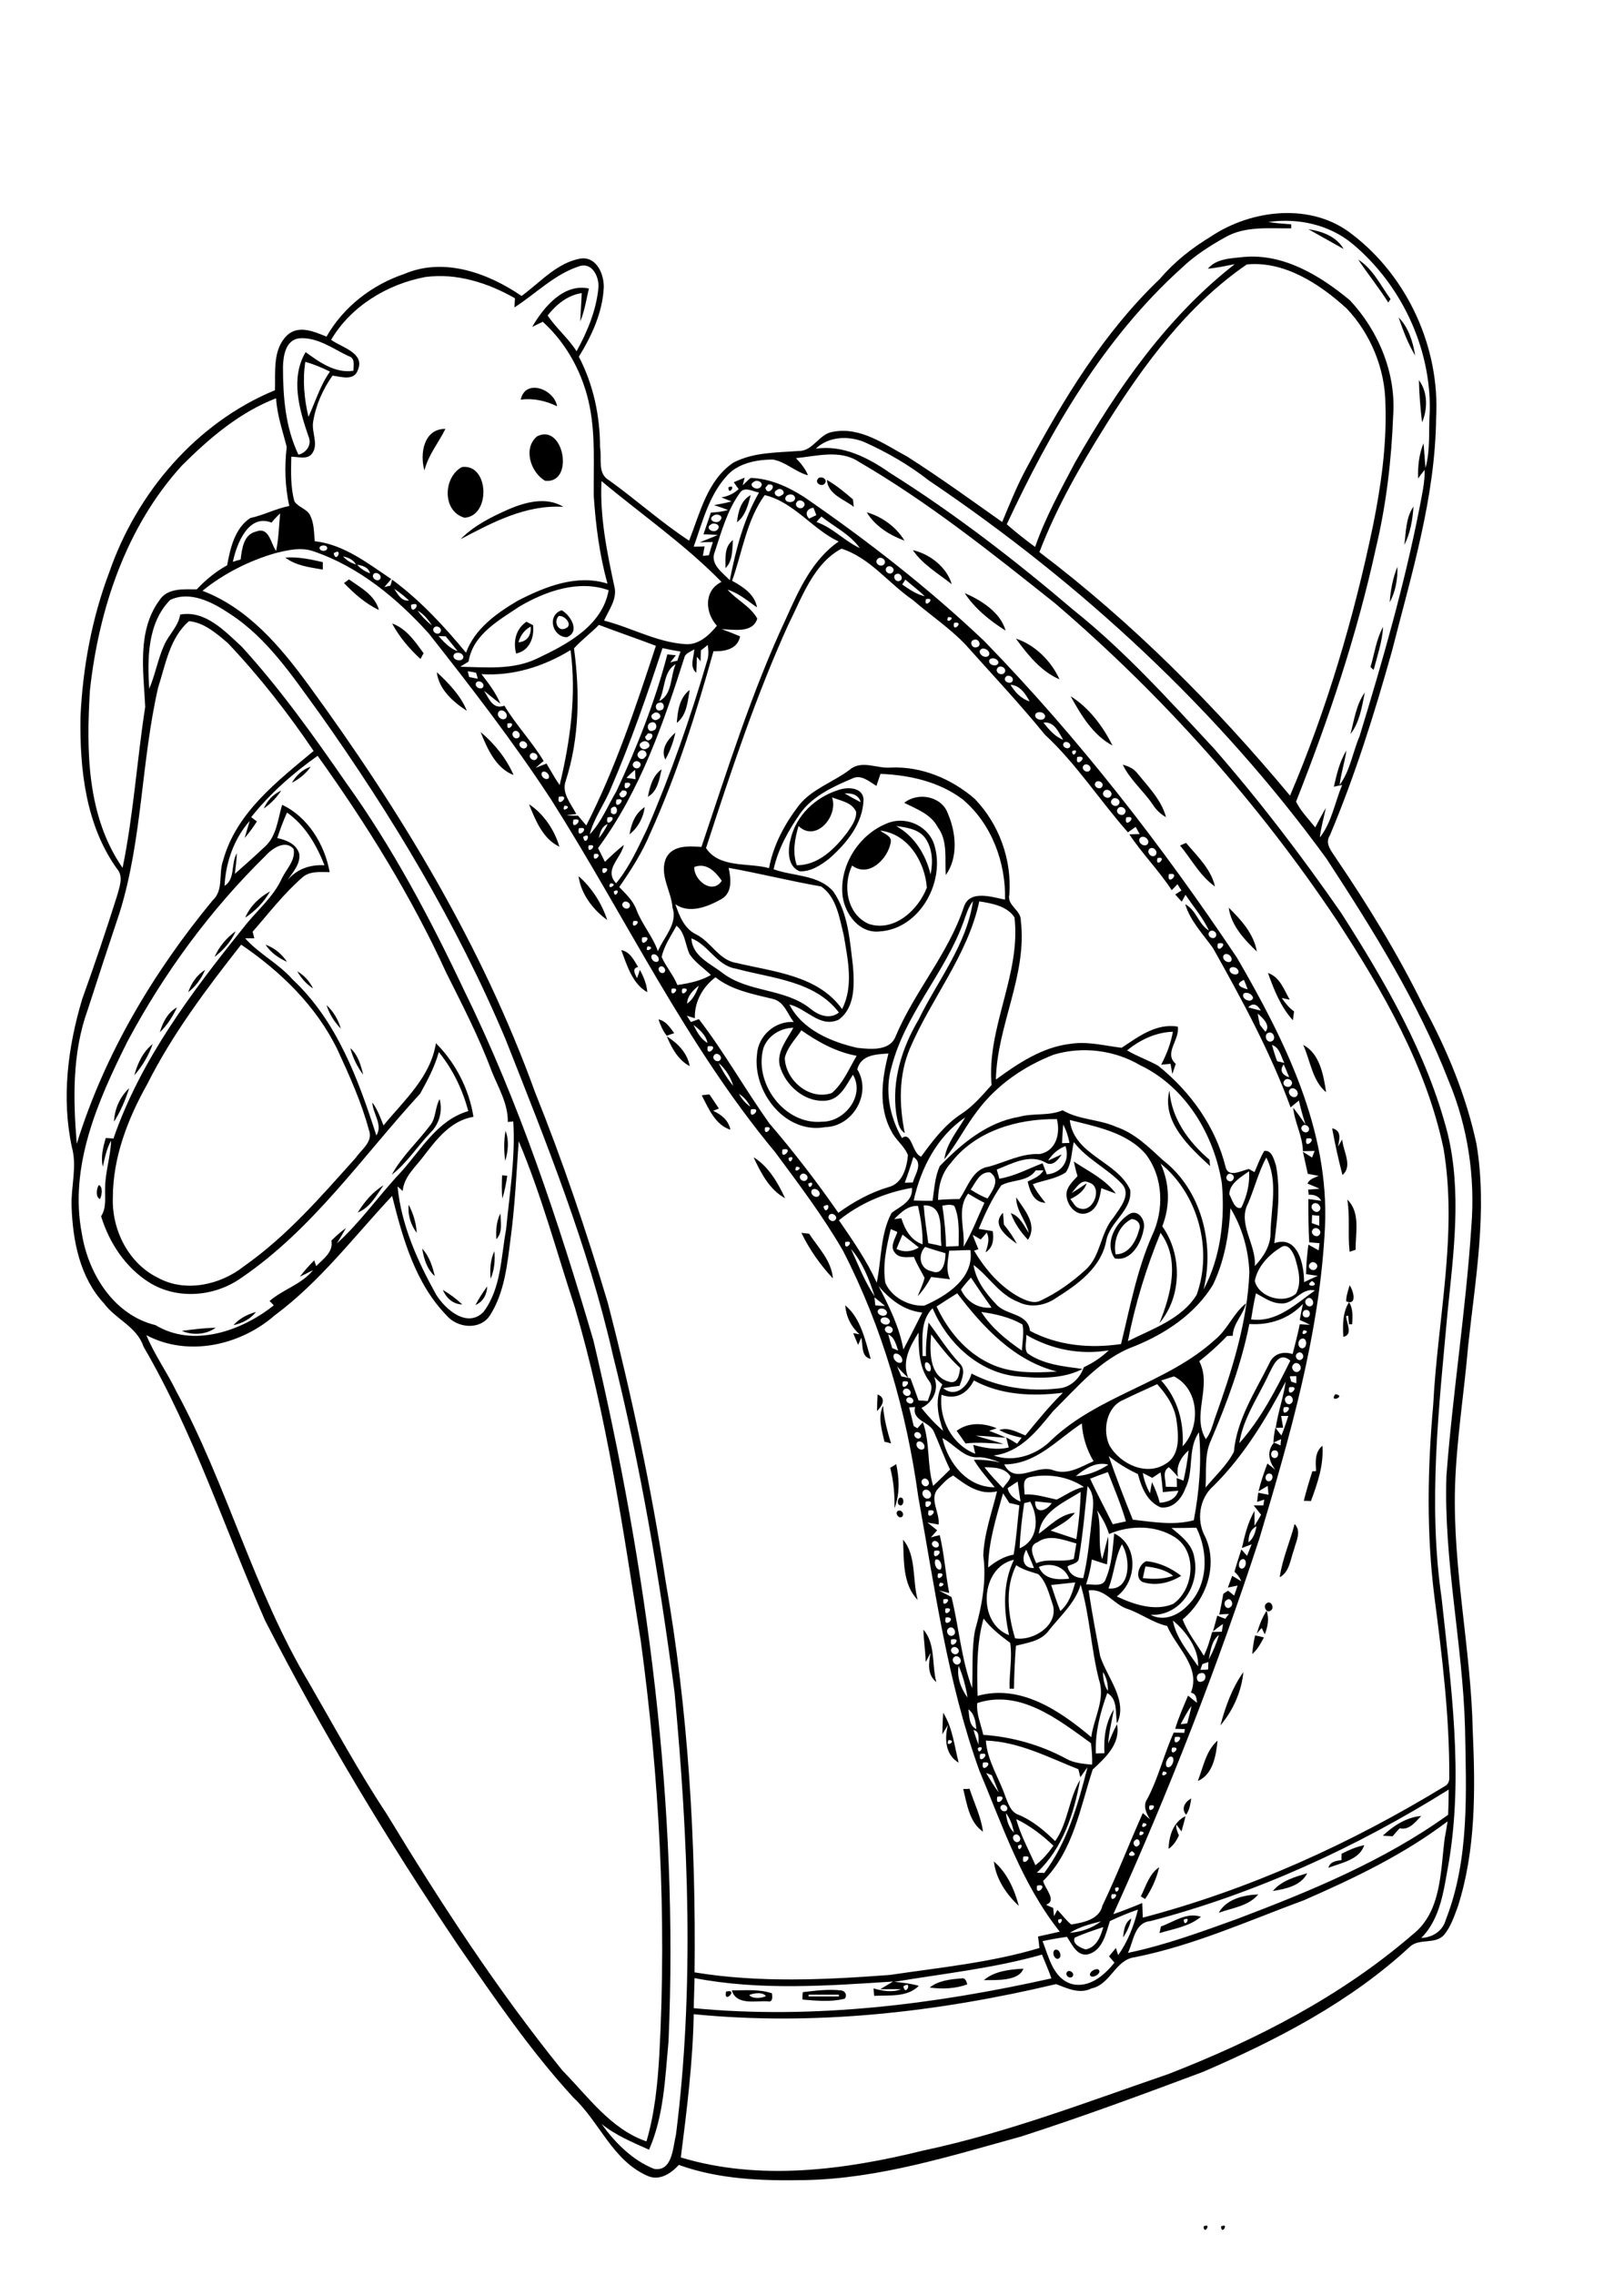 <?xml version="1.0" encoding="utf-8"?>
<!-- Generator: Adobe Illustrator 21.0.2, SVG Export Plug-In . SVG Version: 6.00 Build 0)  -->
<svg version="1.2" baseProfile="tiny" id="Layer_1" xmlns="http://www.w3.org/2000/svg" xmlns:xlink="http://www.w3.org/1999/xlink"
	 x="0px" y="0px" viewBox="0 0 567 794" overflow="auto" xml:space="preserve">
<path d="M426.3,777.1C429.3,775.5,426.5,780.4,426.3,777.1 M420.2,777.1C423.2,775.5,420.4,780.4,420.2,777.1 M261.6,696.3
	c1,1.4,4.2,1.2,5.8,0.4C266.4,695.2,263.2,695.6,261.6,696.3 M255.5,694.7c4.6,0,9.5-0.5,14,1c0.2,1.3,0.4,3.3-1.6,2.8
	C263.5,698.3,257.1,699.9,255.5,694.7 M253.5,695.1C258.1,694,252.5,699.8,253.5,695.1 M282.3,696.2l0,0.6c3.5,0,7.1,0,10.6,0l0-0.6
	C289.3,696.2,285.8,696.2,282.3,696.2 M280.3,695.3c4.4-0.5,8.8-1.1,13.3-0.6c1.5,0.1,2.3,1.7,1.3,2.9c-4.8,1.2-9.8,0.7-14.7,0.3
	C280.1,697.2,280.2,695.9,280.3,695.3 M324.6,693.7c3.1-2.5,7.4-2.9,11.2-3.2c1.2-0.3,1.7,1.2,1.9,2.1
	C333.6,694.1,329,694.3,324.6,693.7 M372.5,688.3c0.9-1.1,2.8,0.4,2,1.5C373.6,690.9,371.7,689.5,372.5,688.3 M383.3,687.3
	c2.1,1.1-2.3,3.9-2.8,1.9C380.7,688,382.1,687.2,383.3,687.3 M343.5,691.1c3.8-3.2,9-3.7,13.8-4
	C355.8,691.5,347.8,691.1,343.5,691.1 M368.2,680.6c1.8-0.9,3,2.9,1,3.1C367.9,683.5,367.3,681.5,368.2,680.6 M392.1,676.2
	c0.3-2.4,0.5-5.2,2.9-6.6C394.5,672,393.5,674.2,392.1,676.2 M413.3,670C413.4,673.4,416.3,668.5,413.3,670 M405.3,672.4
	c4.5-1.6,9-5.1,14-3.4c-4.1,3.4-9.5,4.2-14.5,5.7C405,674.1,405.2,672.9,405.3,672.4 M425.5,667.6c2.7-4.8,8.7-6.2,13.8-6.4
	C435.9,665.3,430.2,665.9,425.5,667.6 M444.4,660c3-3.6,7.7-4.9,12-6.2C454.2,658.2,448.8,659.3,444.4,660 M398.3,661.9
	c1.8-3.6,2.9-7.8,6.4-10.2c-0.9,4-2.6,7.7-4.9,11.1C399.5,662.6,398.7,662.1,398.3,661.9 M347,649.7c4.6,3.9,7.2,9.8,8.7,15.5
	C351.4,661.2,347.7,655.8,347,649.7 M468.4,647c2.5-1.3,5.1-2.4,7.9-3c-1.6,5.1-8.1,6.2-12.5,7.9c0.6-2.2,2.7-2.4,4.6-2.7
	C468.3,648.5,468.4,647.7,468.4,647 M482.8,640.7c3.7-3.5,8.2-6.4,13.4-6.9c-2,2.1-4.2,5.1-7.5,4.3c-0.9,0.9-1.7,1.9-2.5,2.8
	C485,640.8,483.9,640.8,482.8,640.7 M408,645.3c0.1-4.4,1.6-9.4,5.9-11.4c-0.4,1.8-0.9,3.5-1.4,5.3c-0.5-0.6-1.3-1.8-1.8-2.4
	c-0.2,1.3,0.4,2.6,0.9,3.8C410.8,642.4,409.7,644.1,408,645.3 M414.1,633.4c-1.8-2.2-0.4-4.5,1.8-5.7
	C415.6,629.7,415.3,631.8,414.1,633.4 M340.3,633.3C340.8,633.8,340.8,633.8,340.3,633.3 M339.3,631.3
	C339.8,631.8,339.8,631.8,339.3,631.3 M336.3,624.4c0.6,0,1.7,0,2.2-0.1c1.6,5,4,9.7,4.7,15C338.4,636,337.6,629.6,336.3,624.4
	 M418.2,621.6c1.9-4.8,2.8-10.5,6.9-14.1C424.6,612.6,423.5,619.4,418.2,621.6 M332.3,610.3C332.8,610.8,332.8,610.8,332.3,610.3
	 M331.2,607.3C329.6,610.3,334.5,607.5,331.2,607.3 M329.3,597.8c3.3,5.2,3.9,11.6,5.4,17.4c-4.7-2.7-5-8.5-3.7-13.2
	c-0.7,1.1-1.3,2.2-2,3.3C329.1,602.8,329.1,600.3,329.3,597.8 M426.1,602.2c1.7-6.5,4.1-13.1,8-18.6
	C433.5,590.3,430.5,597,426.1,602.2 M437.2,577.3c0.2-2.2,0.5-4.4,1-6.5c1,0.2,2,0.4,3.1,0.7C440.2,573.5,439.1,575.7,437.2,577.3
	 M322.4,568.8c4.3,4.9,2.9,12.3,4.5,18.3c-3.2-2.6-2.7-6.6-2-10.2c-0.6,1.1-1.1,2.1-1.7,3.2C323.1,576.3,322.5,572.6,322.4,568.8
	 M438.8,570.2c0.8-2.8,1.8-5.5,3.4-8c1,2.7,0.4,5.6-0.6,8.2c-0.3-0.5-0.8-1.6-1.1-2.2C440,568.7,439.2,569.7,438.8,570.2
	 M442.2,559.6c1.5-1.2,2.9,1.5,1.5,2.5C442.2,563.3,440.8,560.5,442.2,559.6 M399.9,546.7c-0.3,1.4-0.6,2.7-0.9,4.1
	c3.5,0.4,7.2,0.4,10.6-0.8C406.8,547.8,403.3,547.1,399.9,546.7 M398.8,552.1c-2.8-1.6-1-6.3,1.4-7.2c4.5,0.4,8.7,2.4,12.2,5.1
	C408.4,552.5,403.3,553.7,398.8,552.1 M315.3,537.4c4.7,5.5,3.2,14.1,5.1,21C315.1,553,315.6,544.5,315.3,537.4 M452,531.9
	c2.5,2.6,0.5,6-0.2,8.9c-1.3,3.4-1.5,7.8-5,9.7C447.7,544.1,450.4,538.1,452,531.9 M313.4,527.4c1.2-0.8,2.6,1.1,1.5,2
	C313.8,530.2,312.4,528.2,313.4,527.4 M314.2,522.7c1.4-0.3,1.6,2.1,0.5,2.7C313.2,525.7,313.1,523.3,314.2,522.7 M310.8,512.3
	c0.5-0.3,1.6-0.9,2.1-1.3c1.1,5.1,1.3,10.5-0.6,15.4C312.4,521.7,312,516.9,310.8,512.3 M459.5,513.4c-0.2-3.1-0.5-6.6,2.2-8.8
	c0.5,6.7-1.7,13.1-4,19.3c-0.6,0-1.9-0.1-2.5-0.1c0.9-3.5,1.9-6.9,3-10.3C458.6,513.5,459.2,513.5,459.5,513.4 M338.3,501.3
	C338.8,501.8,338.8,501.8,338.3,501.3 M334,499.4c4.1-3.1,9.4-2.8,14-0.9c-0.7,0.2-2,0.7-2.7,0.9c2,0.7,4,1.5,5.9,2.4
	c-3.5-0.2-7-0.6-10.5-0.7c3.2,1,6.5,1.8,9.7,2.9c-4.5-0.3-8.9-0.7-13.3-0.2C336.1,502.3,335,500.8,334,499.4 M308.8,503.2
	c-0.9-4.1-2.4-8.5-0.5-12.6c0.3,4.5,1.5,8.9,2.8,13.2C310.5,503.6,309.4,503.3,308.8,503.2 M306.4,486.7c3.2,1.3,1.6,4-0.2,5.8
	C306.2,490.5,306.3,488.6,306.4,486.7 M466.2,486.6C470.3,487.2,463.8,489.9,466.2,486.6 M63.5,464.5c3.9-0.5,7.9-1,11.8-1.1
	C72,465.9,67,466.1,63.5,464.5 M81.5,462.5c2.1-2.3,4.9-3.8,7.9-4.6C87.4,460.4,84.5,461.9,81.5,462.5 M295.1,455.6
	c5.4,4.4,7,12.2,8.9,18.7c-3.5-0.8-2.6-4.8-3.3-7.4c-0.3,0.6-0.8,1.9-1.1,2.5c-0.6-1.4-1.2-2.8-1.7-4.1c0.6,0.1,1.7,0.3,2.2,0.4
	C297.1,463,295.4,459.5,295.1,455.6 M469,466.6c-0.2-4.1-0.3-8.5,2-12.1c1.5,2.3,1.2,5.1,1.1,7.7l-1.1,0c-0.1-0.8-0.2-2.2-0.3-3
	l-0.7,0.1C470,461.7,472.6,465.8,469,466.6 M154.6,450.2c2.4,1.4,4.7,3.1,6.8,5.1C158.1,455.2,155.8,453,154.6,450.2 M471.2,448.6
	c1.3,1.8,2.8,7.2-1.2,5.6C470,452.2,470.7,450.4,471.2,448.6 M166,455.5c1.2-2.3,2.6-4.5,4.1-6.5C170,451.8,168.7,454.3,166,455.5
	 M171.3,446.3c-0.3-3.3-0.1-6.6,1.3-9.6C172.9,440,172.6,443.3,171.3,446.3 M147.4,435.8c2.5,2.7,3.6,6.2,4.4,9.6
	C149,442.9,148,439.3,147.4,435.8 M284.3,435.3C284.8,435.8,284.8,435.8,284.3,435.3 M279.8,430.3c0.7,0.1,2,0.2,2.7,0.3
	c3.2,4.9,7.8,9.4,8.3,15.6C286.4,441.5,282.6,436.1,279.8,430.3 M355,434.1c-3.3-2.4-9.1-6.6-4.8-10.8c0.1,1.4,0.2,2.7,0.3,4.1
	C352.2,429.5,353.8,431.7,355,434.1 M173.3,432.5c-0.2-3.1,0-6.2,1.4-9C174.8,426.5,175.6,430.1,173.3,432.5 M389.5,437.8
	c4.8,0,7.3-4.9,8.3-8.9c0.7-1.8-1.1-3.5-2.8-3.4C390.6,427.8,388.6,433,389.5,437.8 M394.5,423.6c3.2-1.5,5.6,2.6,4.8,5.4
	c-0.8,4.8-4.4,11.4-10.1,10.2C385.4,433.9,389.6,426.5,394.5,423.6 M145.5,430.3c-2.1-2.8-3.2-6.3-2.8-9.8
	C144.3,423.6,145.3,426.9,145.5,430.3 M470.4,418.7c4.7,4.5,2.8,11.7,2.9,17.5c-0.5,0.2-1.6,0.5-2.1,0.7
	C470.5,430.8,471.4,424.7,470.4,418.7 M354.8,417.9c2.8,4.3,7.6,9.5,4.1,14.8c-2.6-2.7-4.7-5.8-6-9.3c3.2,1.1,4.5,4.3,6.3,6.9
	C358.2,425.9,354.7,422.5,354.8,417.9 M124.9,423.2c2.3-3.7,5.2-7.2,9-9.5C131.4,417.2,129.2,421.5,124.9,423.2 M34.5,413.6
	c1.5,0.6,1.1,3.6,0.4,4.9C33.3,417.8,33.7,414.8,34.5,413.6 M175.3,410.2c0.4,0,1.3,0.1,1.8,0.2c-0.4,2.7-0.9,5.3-1.7,7.9
	C175.1,415.6,175.2,412.9,175.3,410.2 M374.1,416.4c1.8-1,3.5-2.2,5.3-3.4c-0.9,2.7-3.2,4.3-5.7,5.5c1,1.2,1.7,3,3.4,3.3
	c4.8,1.5,8.1-7.8,3-9.1C377.4,411.3,375.7,414.8,374.1,416.4 M374.9,405.4c5.1,3.4,10.9,6.1,14.7,11.2c-1.7-0.6-3.4-1.3-5.1-1.9
	c-0.5,3.3-1.3,7.5-5,8.7c-3.6,1.2-6.7-2.4-7.1-5.7c-0.5-3,2-5.2,3.8-7.2C375.7,408.9,375.3,407.2,374.9,405.4 M263.1,403.9
	c5.2,3.2,8.5,8.9,11,14.3C268.7,415.3,265.6,409.3,263.1,403.9 M176.5,394.7c1.3,3.4,0.9,7.1-0.1,10.5
	C175.9,401.7,175.9,398.2,176.5,394.7 M465.1,393.8c3.4,0.8,2.6,3.8,2,6.4c0.4-0.6,1.1-1.8,1.5-2.5c0.3,4,3.8,9.3,0.1,12.4
	C467.3,404.7,466.1,399.3,465.1,393.8 M150,393c2.3-2.6,1.8-6.4,3.5-9.4c1.1,4.2-0.1,8.7-3.2,11.7c-4.6,4.8-8.2,10.6-13.5,14.7
	C140.2,403.7,145.7,398.7,150,393 M248,385C248.5,385.5,248.5,385.5,248,385C247.5,384.5,247.5,384.5,248,385 M245,382.3
	c0.7-0.1,2.1-0.3,2.7-0.3c1.1,1.6,2.2,3.3,3.3,4.9c-0.5,0.2-1.5,0.6-2,0.8c2.8,1.3,5.4,3.3,6,6.6C249.7,392.6,247.4,386.9,245,382.3
	 M422.5,407c-7.2-6.6-17-15.6-14.2-26.4c0.7,9.8,6.7,18,14,24.2C422.3,405.3,422.4,406.5,422.5,407 M39.8,391.5
	c0.2-4.4,2-8.6,5.3-11.7C43.8,383.9,42.1,387.9,39.8,391.5 M122.3,365.8c2.7,2.4,3.7,6,4.5,9.3C124.7,372.3,123.2,369.2,122.3,365.8
	 M455,364.7c5.8,3,7.1,10.6,8,16.5C458.2,377.3,457.5,370.2,455,364.7 M46.9,375.3c1.1-4.1,3-8.2,6.4-10.9
	C51.9,368.4,49.7,372.1,46.9,375.3 M232.8,361.7c3.8,2.4,7.2,5.8,8,10.4C236.8,370,234.5,365.8,232.8,361.7 M229.9,355.8
	c2.6,0.5,4,2.8,5.5,4.8c-0.6,0.2-1.9,0.6-2.6,0.9C231.4,359.8,230.6,357.8,229.9,355.8 M55.8,360.3c1-3.4,2.7-6.9,6-8.7
	C60.3,354.8,58.4,357.8,55.8,360.3 M114,350.8c2.4,2.2,4.1,5.1,5,8.2C116.7,356.7,115,353.9,114,350.8 M450.2,350.3
	C450.7,350.8,450.7,350.8,450.2,350.3 M445.3,343.3C445.8,343.8,445.8,343.8,445.3,343.3 M442.7,339.6c4.2,1.4,5.6,5.9,7.6,9.3
	c-0.7-0.1-2.1-0.4-2.8-0.6c1.2,1.8,2.6,3.5,4.3,4.7c-0.1,1-0.3,2.1-0.4,3.1C447.2,351.5,444.8,345.5,442.7,339.6 M103.8,339
	c2.4,1.4,4.3,3.5,5.5,6C107,343.5,105.1,341.4,103.8,339 M65.7,346.3c1.1-3.1,3-6,5.9-7.8C70.3,341.6,68.3,344.3,65.7,346.3
	 M224.2,343.1C224.8,343.6,224.8,343.6,224.2,343.1 M220,336C220.5,336.5,220.5,336.5,220,336C219.5,335.5,219.5,335.5,220,336
	 M216.9,331.6c3.1,0.6,4.4,3.5,5.9,5.9c-2.4,0.5-1,2.5-0.4,3.9c0.3-0.7,0.8-2.2,1-2.9c1.3,2.4,2.4,5,2.6,7.8
	C220.8,343.4,218.9,336.9,216.9,331.6 M92.7,329.7c3.1,1.1,5.7,3.3,7.5,6C97.3,334.4,94.5,332.5,92.7,329.7 M74.9,334
	c1.6-3.6,4.2-6.7,7.4-9C80.7,328.6,78,331.6,74.9,334 M429,316.8c4.3,4.2,8.8,9.2,9.8,15.3C434.5,328,429.8,323,429,316.8
	 M85.6,320.3c1.7-4,4.9-7.1,8.7-9.2C92.2,314.8,89.2,317.9,85.6,320.3 M202,305.8c4.6,4,8.1,9.5,10,15.3
	C207.1,317.6,202.8,312,202,305.8 M412,295.1c0.5-0.2,1.6-0.7,2.1-0.9c3.9,4.6,8.7,9.1,10.1,15.2C419,305.8,416,299.9,412,295.1
	 M307.3,289.9c1.4,1.2,4.1,1.8,3.7,4.1c-1,5.7-7.6,12.5-13.5,8.1c-3.4,7-1.8,17.1,5.9,20.4c8.9,2.8,17.2-4.9,20.2-12.7
	C322.9,300.7,317,291,307.3,289.9 M312.9,288.3c6.4,3.6,10.3,9.9,12,16.9c0.9-4.4,0.7-9.3-2.1-13
	C320.4,289.3,316.4,288.8,312.9,288.3 M309.4,287.5c6.2-2.8,13.9,0.2,16.5,6.5c4.7,13-4.5,30.3-18.9,31.1c-7,0.7-11.9-6-12.8-12.2
	C292.9,302.3,299.7,291.5,309.4,287.5 M219.8,291.2c0.6-3.7,2-7.4,5.3-9.5C224.6,285.4,222.8,288.8,219.8,291.2 M184.7,280.7
	c5.1,3.3,8.9,9,10.6,14.8C189.6,292.9,186.9,286.2,184.7,280.7 M315.7,280.2c4.9-3.9,13.2-2.3,15.3,3.9c2.8,6.5,3.6,15.3-0.8,21.3
	c-0.4-5.6,0.8-11.9-2.8-16.7C325,284.1,320,282.4,315.7,280.2 M92.1,282.2c1.2-2.8,3.3-5,6.1-6.3C96.6,278.4,94.5,280.5,92.1,282.2
	 M290.5,278.3c2.3,6.5-5.6,15.9-11.7,10c-1.3,4.4-2.2,9.2-0.6,13.7c7.5,0,13.2-5.7,17.5-11.3c1.5-2.2,3.4-4.6,3.2-7.4
	C297.4,280,293.5,279.5,290.5,278.3 M294.9,276.9c1.8,1.1,3.7,2.1,5.6,3.1C299.8,277.3,297.3,276.8,294.9,276.9 M292.5,275.8
	c3.1-1.2,8.7-1.2,9,3.2c-0.2,8.4-5.9,15.3-11.9,20.6c-2.9,2.3-6.5,4.7-10.4,4.5c-4.3-1.7-4.2-7.3-3.2-11.1
	C277.9,284.6,284.7,278.3,292.5,275.8 M226.2,278.1c0.7-3.6,1.7-7.4,4.8-9.6C230.2,272,229.6,276.2,226.2,278.1 M101.9,273.2
	c1.5-2.5,3.7-4.7,6.6-5.6C106.8,270,104.5,271.9,101.9,273.2 M392,266.9c1.9,0.5,3.8,1.3,5.1,3c3.8,4.7,8.4,9.3,10,15.3
	c-2-1.1-3.5-2.6-4.7-4.5C399.1,275.9,394.5,272.1,392,266.9 M232.3,265.1c-1.8-3.6,0.9-7.1,3.5-9.4
	C235.1,259,233.9,262.2,232.3,265.1 M167.8,255.5c4.8,4,9,9.2,11.5,15C173.2,268.2,170.1,261.3,167.8,255.5 M373.8,243
	c6.4,4,11.3,10.5,14.6,17.2C381.6,256.6,377.4,249.5,373.8,243 M471.5,256.2c1.3-4.9,2-10.3,5-14.5
	C475.5,246.7,474.7,252.1,471.5,256.2 M236.3,252.3c0.3-4.1,0.9-8.8,4.5-11.5C240.1,244.8,239.8,249.6,236.3,252.3 M152.5,234.6
	c4.2,3.9,8.3,8.1,10.5,13.5C158.2,245,153.2,240.6,152.5,234.6 M364.7,231.7C365.3,232.3,365.3,232.3,364.7,231.7 M364.2,231.2
	c0.1,0.1,0.4,0.4,0.5,0.5C364.6,231.6,364.4,231.4,364.2,231.2C363.7,230.7,363.7,230.7,364.2,231.2 M361,228
	C361.5,228.6,361.5,228.6,361,228C360.5,227.5,360.5,227.5,361,228 M354.7,222.9c6.6,2.1,12.4,7.9,15.2,14.2
	C363.5,234.4,358.7,228.4,354.7,222.9 M478.5,232.8c1.4-4.7,2-9.7,4.4-14c-0.3,5.1-2,10-3.3,15C479.3,233.6,478.8,233.1,478.5,232.8
	 M144,225C144.5,225.5,144.5,225.5,144,225C143.5,224.5,143.5,224.5,144,225 M136.9,217.6c5,1.8,8,6.3,11,10.4
	c-0.3,0.5-0.8,1.5-1.1,2C142.9,226.4,139.4,222.3,136.9,217.6 M181,224.2c3.1-0.3,4.5-2.5,4.3-5.5
	C183.1,219.8,181.7,221.8,181,224.2 M180.2,228.1c-1.1-4.2-0.1-8.6,3.6-11.1c0.6,0.3,1.7,0.9,2.3,1.2
	C186.6,222.5,184.9,227.1,180.2,228.1 M195.1,215c-2,1.9-0.2,5.7,2.4,4.3C200.2,218.2,197.2,214.7,195.1,215 M197.9,222.4
	c-5.1-0.1-7-7.7-1.8-9.4C199.2,214.7,202.7,220.5,197.9,222.4 M336.8,207c5.8,2.5,12.5,6.7,14.3,13.1
	C345.7,216.7,340.4,212.5,336.8,207 M126,207C126.5,207.5,126.5,207.5,126,207C125.5,206.5,125.5,206.5,126,207 M120.1,203.5
	c0.4-0.3,1.3-0.9,1.7-1.3c4.1,2.9,9.1,5.5,10.5,10.7C127.6,210.7,123.7,207.2,120.1,203.5 M485.2,210.2c0.3-4.3,1.1-8.5,2.7-12.4
	C488,202,487.3,206.4,485.2,210.2 M99.6,194.6c4.5-0.3,8.8,0.6,13.1,1.6c0,0.6,0,1.9,0,2.6C108.2,198,103.4,197.5,99.6,194.6
	 M318.7,192c6,1.4,11.8,5.9,13.6,11.9C327.6,200.2,322.1,197,318.7,192 M253.3,198.3c0-3.4-0.5-7.5,2.6-9.8
	C255.6,191.9,255.9,195.7,253.3,198.3 M307.3,182.3C307.8,182.8,307.8,182.8,307.3,182.3 M302.6,178.8c5.3,1.5,10.3,5.1,13.2,9.9
	C310.6,186.8,305.5,183.6,302.6,178.8 M490.3,190.2c0.6-4.5,0.5-9.5,3.2-13.4C493.2,181.4,492.4,186.1,490.3,190.2 M177.7,177.7
	c5.9-2.5,13.1-4.4,19-0.8c-13.1-0.8-24.7,5.4-35.9,11.3C165.5,183.4,171.6,180.4,177.7,177.7 M257.3,182.3c0.4-3.6,1.3-7.6,4.8-9.5
	C261.2,176.2,260.3,180,257.3,182.3 M254.3,170.1C257.3,168.6,254.4,173.5,254.3,170.1 M288.7,167.5c3.3,1.9,6.2,4.3,9.1,6.8
	c0.1,0.7,0.2,2,0.3,2.6C294.6,174.2,289.1,172.6,288.7,167.5 M285.5,167.2c0.9-1.4,3.7,0,2.5,1.5
	C287.1,170.1,284.4,168.7,285.5,167.2 M161.3,163c9.5-1.2,10.1,17.1,0.9,17.7C154.3,178.5,154.7,166.5,161.3,163 M187.5,152.3
	c9.4-4.8,13.2,16.7,2.8,15.5C185.3,164.9,182.5,156.5,187.5,152.3 M148.2,164.2c-1.7-5.7-0.3-14.6,7.3-14.5
	C153.1,154.6,149.5,158.8,148.2,164.2 M181.8,139.5c1.6-7.5,11.7-3.7,12.7,2.3C190.6,139.9,186.3,138.9,181.8,139.5 M495.4,132.7
	c3.1,4.1,3.1,10.1,1.1,14.7C495.9,142.5,495.5,137.6,495.4,132.7 M488.3,110.8c3.5,3.5,5,8.5,5.8,13.3
	C491.6,120,489.9,115.4,488.3,110.8 M474.2,90.6c5.2,3.3,7.8,9,11.3,13.8c-0.3,0.4-0.6,0.8-0.8,1.2
	C481.5,100.5,477.6,95.7,474.2,90.6 M456.8,80c4.7,0.7,9.8,2.5,12.3,6.9C465,84.6,460.9,82.3,456.8,80 M315.4,693.3
	C316.2,697.2,318.8,690.9,315.4,693.3 M312.3,691.7c2.9,0.3,5.7,0.6,8.5,1.4c-4.1,4.1-10.3,3.2-15.6,3.5c0-0.6-0.2-1.9-0.2-2.6
	c3.1,0.9,6.5,1.5,9.6,0.3c-2.4-0.1-4.9,0-7.3,0c1.5-0.9,3-1.8,4.5-2.7c-23,1.5-46.5,3.2-69.3-1.2c-0.1,3.5-0.2,7-0.3,10.5
	c41.9,4,84.1-1.3,124.9-10.4c-1-2.8-2.2-5.6-3.3-8.3C346.9,687,329.5,688.8,312.3,691.7 M375.2,676.3c-0.9,2.3,2.1,3.5,3.8,4.1
	c3.8-0.7,5.3-4.5,6.2-7.8C381.9,673.7,378.5,674.8,375.2,676.3 M373.5,674.6c3.9-0.3,7.8-1.6,10.9-4
	C380.7,671.5,376.9,672.5,373.5,674.6 M369.4,670.1C369.6,673.4,372.3,668.5,369.4,670.1 M387.5,670.5c-1.4,4.4-2.5,10.2-7.6,11.6
	c-3.9,0.8-5.6-3.5-7.4-6.1c-2.8,0.4-5.7,0.9-8.5,1.5c2.2,5.6,3.7,13.1,10.3,15c6.1,1.4,11.3-3.1,14.8-7.5c-0.6-0.7-1.3-1.5-1.9-2.2
	c0.8-1,1.6-1.9,2.4-2.9c0.2,0.6,0.6,1.8,0.8,2.5c3.4-4.8,5.5-10.3,6.9-15.9C394,667.6,390.7,669,387.5,670.5 M386.3,666.2
	C386.8,666.8,386.8,666.8,386.3,666.2 M387.3,664.3C387.8,664.8,387.8,664.8,387.3,664.3 M388.1,661.2
	C387.2,665.2,392.1,660.2,388.1,661.2 M389.3,659C389.4,662.4,392.2,657.5,389.3,659 M362.1,658.1
	C361.2,662.7,366.7,657.2,362.1,658.1 M360.3,654.2C360.8,654.8,360.8,654.8,360.3,654.2 M357.3,648
	C356.2,652.6,361.9,647.1,357.3,648 M395.2,646.1C391.7,648.4,398.6,648.2,395.2,646.1 M355.4,644.2
	C355.5,647.5,358.3,642.6,355.4,644.2 M396.3,642.3c-1.2,0.7-0.1,3,1.1,1.9C398.6,643.4,397.5,641.1,396.3,642.3 M354.1,640.5
	c-1.2,1,0.4,3.2,1.7,2.2C357,641.7,355.3,639.5,354.1,640.5 M398.1,639.2C396.6,642.2,401.4,639.3,398.1,639.2 M455.3,663.2
	c-19.5,7.2-38.5,15.8-59,19.9c-6.9,0.8-8.5,9.5-15.2,10.9c-4.2,2.1-8.4,0-12.4-1.5c-41.3,9.8-84.2,14.7-126.5,10.5
	c-0.3,16.8-2.4,33.4-4.5,50c27.5,8.3,57.1,4.4,84.6-2.4c29.3-6.2,57.3-17,85.6-26.7c30.6-11.9,60.3-27.1,85.3-48.7
	c10.1-7.9,9.7-22,11.2-33.6c0.4-2,0.7-3.9,1-5.9C490.1,647.3,472.7,655.6,455.3,663.2 M399.1,636.3
	C397.5,639.3,402.4,636.4,399.1,636.3 M354.8,634.9c1.5,5.6,4.4,10.8,6.7,16.1c2.5-1.9,4.5-4.3,6.3-6.8
	C363.9,640.5,359.6,637.2,354.8,634.9 M351.2,632.8c0.3,2.5,0.9,5,2.8,6.8C353.5,637.1,352.7,634.7,351.2,632.8 M401.3,630.2
	C400.5,634.1,405.3,629.3,401.3,630.2 M349.5,630.3c-0.9,1.1,1.1,2.6,2,1.5C352.3,630.6,350.4,629.2,349.5,630.3 M348.2,627.1
	C347.2,631.7,352.8,626.2,348.2,627.1 M401.7,670.5c-5.7,0.5-5.9,7.1-7.9,11.1c13-2.7,25.5-7.3,38-11.8
	c25.6-9.7,51.4-20.3,73.8-36.4c0.1-2.9,0.2-5.9,0.2-8.8C473.5,644.8,438.6,660.8,401.7,670.5 M405.3,621.3
	C405.8,621.8,405.8,621.8,405.3,621.3 M344.3,618.8c1.4,2.3,2.7,4.6,4.4,6.8c-0.8-2-1.6-4-2.4-6C345.8,619.4,344.8,619,344.3,618.8
	 M406.1,618.3C404.5,621.2,409.5,618.5,406.1,618.3 M343.2,615.2C342.2,619.8,347.9,614.3,343.2,615.2 M408.3,613.2
	c-0.9,0.8-1.7,2.4-0.9,3.5C409.4,617.7,410.9,612.3,408.3,613.2 M342.2,612.2C341.2,616.8,346.8,611.1,342.2,612.2 M409.2,610
	C408.2,614,413.2,609.3,409.2,610 M341.4,610.1C341.5,613.4,344.4,608.6,341.4,610.1 M344.2,607.5c0.5,7.1,4.6,13,6.8,19.5
	c1,2.4,1.8,5.4,4.6,6.4c4.9,2,9,5.5,12.8,9.2c4.5-6.4,4.7-14.7,8.7-21.4c-2.1,11.8-6.1,24-15.1,32.4c0.7,0,1.9,0.1,2.6,0.1
	c8.1-10.8,11.8-24,15.1-36.9c-0.9,1.2-1.7,2.3-2.5,3.5c-0.2-0.7-0.5-2.1-0.7-2.8C366.1,613.4,355.8,607.9,344.2,607.5 M410.2,606.3
	C409.2,610.9,414.8,605.2,410.2,606.3 M339.9,603.8c0.5,1.8,1.1,3.5,1.8,5.2C341.4,607.2,342.4,604.4,339.9,603.8 M338.1,596.6
	c0.4,2.4,0.1,5.6,2.8,6.9C340.6,600.9,340.3,598.2,338.1,596.6 M412.2,601.8c0.6-0.1,1.8-0.2,2.3-0.3c0.5-2,1.1-4,1.5-6.1
	C414.5,597.4,413.4,599.6,412.2,601.8 M341.2,594.4c-0.4,3.8,1.3,7.4,2.1,11.1c10.1,0.7,20,3.5,28.9,8.3c2.8,1.6,6,1.8,9.1,2.1
	c0.1-2.5-0.1-5-0.4-7.5C369.5,600.2,356.2,589.5,341.2,594.4 M419.1,584c-1.9,0.3-1.5,3.7,0.5,2.9
	C421.5,586.5,421.2,583.3,419.1,584 M385.1,583.6c0,2.3,0.4,4.6,1.7,6.6C386.9,587.9,386.4,585.6,385.1,583.6 M337.8,592.5
	c-0.6-3.8-1.6-7.6-3.1-11.1C334,585.3,335.5,589.4,337.8,592.5 M419.8,580.8c-0.2,0.5-0.5,1.5-0.7,2c0.7,0,2,0,2.7-0.1
	c0-0.7,0.1-2,0.1-2.6C421.3,580.3,420.3,580.6,419.8,580.8 M333.2,578.3c-1.5,1,0.3,3.5,1.7,2.4
	C336.3,579.7,334.7,577.3,333.2,578.3 M332.3,575.3c-1,1.3,1.2,2.9,2.2,1.6C335.5,575.7,333.3,574,332.3,575.3 M332.1,572.2
	C331.1,576.8,336.8,571.3,332.1,572.2 M422,579.2c1.5-2.7,2.7-5.6,3.6-8.6C422.9,572.7,422.7,576.2,422,579.2 M331.2,568.3
	c-1.4,1,0.2,3.5,1.7,2.4C334.3,569.7,332.7,567.1,331.2,568.3 M409.5,565.6c1.1,6.1,5.4,11,8.8,16
	C418.6,575.4,414,569.3,409.5,565.6 M330.2,564.5C329,569,334.8,564.2,330.2,564.5 M330.1,561.4
	C329.2,565.4,334.1,560.7,330.1,561.4 M428.2,558.5c-1.5,0.9-0.2,3.7,1.4,2.4C431,560,429.7,557.2,428.2,558.5 M329.4,558.2
	C328.6,562.1,333.4,557.3,329.4,558.2 M380.1,555.1c1.1,7.7,2.6,15.3,4,22.9c2.4,7.5,9.8,15.5,5.9,23.5c-0.7-3.7,0.4-8.3-3.4-10.6
	c-2.5,6.8-4.3,13.9-4,21.1c0.8,0,2.3-0.1,3-0.1c-0.3-5.3,0.4-10.8,3.3-15.3c-0.7,4-1.7,7.8-2,11.9c1-2.2,1.9-4.6,3.1-6.7
	c1.3,6.9-4.1,11.7-8.5,15.8c-4.4,13.4-6.8,28.5-17.3,38.9c0.6,2.7,5,6.9,1,8.3c0.8,0.4,1.7,0.8,2.5,1.1c0.1,1,0.2,1.9,0.3,2.9
	c0.3-0.6,0.9-1.7,1.2-2.2c1.6,1.7,3,3.6,4.8,5.1c4.2-0.7,9.8-1.7,10.9-6.6c5.1-10.6,9.3-21.6,14.1-32.3c0.8,0.7,1.7,1.5,2.5,2.2
	c-1.3-2.2-2.6-4.8-0.9-7.2c3.9-7.4,5.8-15.6,9.2-23.1c1.2,0,2.4,0.1,3.7,0.1c0-0.3,0.1-1,0.2-1.3c-0.8,0-2.6-0.1-3.4-0.1
	c1.2-4,2.9-7.8,4.5-11.6c1,0.8,2,1.7,3.1,2.5c-0.1-1.6-0.3-3.2-2.1-3.5c3.5-9.1-5.1-15.7-8.3-23.3c-5-1.1-9.2-4.4-14-6
	C388.7,559.9,385.8,554.3,380.1,555.1 M365.7,569.7c-2.8,3.2-7.2,3.7-11,4.7c-0.4,5-0.6,10-0.7,15l-1.5,0c-0.2-5.3,1-10.8,0.2-16
	c-3.4-2.5-6.7-5.1-9.3-8.5c-2.5,8.8-2.3,18-2.1,27c15-4.2,28.8,5.2,39.7,14.4c0.9-6.7,5-13.2,2.7-20c-2.8-10.9-3.2-22.4-6.4-33.2
	C375.3,559.8,369.8,564.3,365.7,569.7 M367,553.2c1,3,2,6.1,3.2,9.1c3-2.6,4.2-6.3,5.2-10C372.6,552.6,369.8,552.9,367,553.2
	 M328.2,552.4C326.6,555.3,331.6,552.6,328.2,552.4 M327.5,549.2C326.5,553.1,331.5,548.5,327.5,549.2 M362.7,546.9
	c1.8,4.4,6.5,4.6,10.6,4.1C371.7,546.6,366.8,545.2,362.7,546.9 M354.8,546.3c-4,8-2.9,17.2-0.4,25.5c6.6,1.1,15.7-4.9,13-12.2
	c-1.2-3.5-2.1-7.5-4.9-10.2C359.9,548.6,357.2,547.9,354.8,546.3 M352.3,570.7c-1.9-8.7-2.3-18,1.7-26.3
	C342.3,546.9,341,566.5,352.3,570.7 M433.3,544.4c-0.9,0.7-1.2,3,0.3,3.1C435.5,547.3,435.4,543.1,433.3,544.4 M326.7,544.3
	c-0.8,1.1,0.1,3.9,1.7,3.5C329.2,546.6,328.3,543.9,326.7,544.3 M361,547.3c-0.8-2.2-1.8-4.3-2.7-6.4
	C356.6,543.7,357,547.4,361,547.3 M326.2,541.3C325.2,545.9,330.9,540.3,326.2,541.3 M387,554.4c7.9,0.9,7.8-10.6,4.7-15.4
	C389.2,543.8,389,549.4,387,554.4 M325.6,538.2c-0.9,1.1,1,2.6,2,1.6C328.4,538.6,326.5,537.1,325.6,538.2 M362.2,538.3
	c-3.4,1.2-1.4,5-0.4,7.3c4.2-1.9,8.8-0.1,13.1-1.5c0.3-1.8,0.6-3.6,0.9-5.4C371.3,537.5,366.3,535.3,362.2,538.3 M435.9,538.3
	c1.8-1.4,2.4-3.5,2.8-5.6C436.5,533.8,435.9,536,435.9,538.3 M409,533.3c3.4,2.8,7.4,5.8,8,10.5c2,9.5-4.9,20.4-15.3,19.8
	c4.5,2.4,9.5,0.3,12.8-3.1c7.4-7,7.5-18.7,3.2-27.3C414.8,533.3,411.9,533.3,409,533.3 M383,527.1c1.8,5.6,0.1,11.6,1.8,17.1
	c0.8-2.6,1.3-5.3,2.1-7.9c0.2,3.2-0.1,6.5-0.4,9.7c-1.8-0.5-3.5-1.1-5.3-1.7c-0.4,3-1.1,5.9-2,8.7c2.3-0.2,6,1.1,6.9-2
	c2.1-5,2.4-10.5,2.9-15.8c8.6,4.1,8.1,16.7,0.9,22c6,2.8,13.3,5.3,19.7,2.6c7.2-5,8.6-18,0.7-23.2c-6.8-4.4-15.8-4.3-23.1-1.2
	C386.3,532.4,384.8,529.7,383,527.1 M324.2,527.2C323.1,531.7,328.8,526.4,324.2,527.2 M361.4,524c-0.1,4.7,4,3.4,5.8,0.6
	C365.3,524.4,363.4,524.2,361.4,524 M357.6,524.6c-0.8,5.2-1.4,10.5-1.6,15.8c6.5-2.8,6.8-10.7,3.7-16.3
	C359.2,524.3,358.2,524.5,357.6,524.6 M323.2,524.1C322.3,528.8,327.8,523.1,323.2,524.1 M362.7,535.3c3.9-2.8,7.5-6.8,12.6-7.3
	c-2.2,2.8-5.5,4.4-8.5,6.2c3,1,6,2,9,3c0.8-5.5,1.4-11,1.5-16.5C371.6,524.3,363.5,527.6,362.7,535.3 M350.2,521.2
	c-2.4,8.5-5.1,17-5.2,25.9c2.6-2.1,5.5-3.9,8.9-4.5c1-5.7,1.3-11.4,2-17.2c-1.2-0.3-2.3-0.6-3.5-0.8
	C351.7,523.4,350.9,522.3,350.2,521.2 M322.4,520.3c-1.2,1.3,0.9,3.7,2.3,2.4C326,521.4,323.8,519,322.4,520.3 M379.7,518.7
	c-0.9,8.3-1.6,16.7-3,25c-0.1,2.1-2.6,2.1-4,3c0.6,2.8,2.9,4.1,5.5,4.1c1.7-7.1,2.3-14.4,3.1-21.6
	C381.7,525.6,382.3,521.6,379.7,518.7 M351.8,519.4c0.5,2.4,2.4,3.8,4.5,4.7c-0.3-2.3-0.7-4.7-1-7
	C354.2,517.8,353,518.6,351.8,519.4 M322.2,516.3c-1.3,1,0.4,3.2,1.7,2.2C325.1,517.5,323.5,515.3,322.2,516.3 M359.4,515.6
	c-2.8,0.7-1.6,4-1.7,6c3.8-0.2,7.5,1,11.2,1.8c3.1-1.5,6-3.7,9.5-4.4C373,515.3,365.8,514.2,359.4,515.6 M327.6,519.5
	c-3.4,3.5,0.6,8.4,0.1,12.6c-1.3-0.2-2.6-0.5-3.9-0.7c1.1,0.9,2.3,1.8,3.4,2.7c-0.7,0.8-1.5,1.7-2.2,2.5c1-0.3,2.1-0.6,3.1-0.8
	c1.6,6.7,2,13.5,3.3,20.2c-1.2-0.3-2.4-0.6-3.6-0.9c1.5,0.8,2.9,1.5,4.4,2.3c2.6,10.5,3.4,21.6,7.2,31.8c0.3-6.7-0.2-13.5,1-20.1
	c2.4-8.5,4.1-17.4,2.9-26.2c0.3-7.7,3-15,4.8-22.4c-6,1.5-10.9-2.2-15.3-5.5C330.7,516,329.1,517.9,327.6,519.5 M443.2,514.3
	c-1.6-0.1-1.9,2.7-0.2,2.7C444.5,517,444.8,514.3,443.2,514.3 M399,514.1c0.4,2.5,1.3,4.9,2.5,7.1c0.2-1,0.5-3,0.7-3.9
	c1.1,2.3,2.1,4.7,2.7,7.2c2.8-0.2,5.6-1.2,6.5-4.2c-1.8,0.1-3.6,0.3-5.4,0.5c-0.2-2.3-0.4-4.6-0.8-6.9c-1,0.6-1.9,1.3-2.9,1.9
	C401.1,515.2,400,514.6,399,514.1 M380.6,516.1c2.5,5.4,5.3,10.6,7.9,15.9c1.5-0.3,3.1-0.7,4.6-1c-1.7-5.9-4.1-11.5-6.3-17.2
	C384.7,514.5,382.6,515.3,380.6,516.1 M343.7,512.1c2,2.6,4.2,4.9,6.5,7.3c0.8-1.4,2.3-2.5,2.6-4.1
	C350.8,512.1,347,512.2,343.7,512.1 M375.6,515.2c4.1-0.2,8-1.8,11.4-4C382.7,510,378.8,512.6,375.6,515.2 M445.1,506.2
	c-1.6-0.1-1.8,2.6-0.1,2.7C446.6,508.9,446.7,506.2,445.1,506.2 M411.3,515.5c-1-1.2-2.1-2.4-3.2-3.4c-2.5,1.4-1,4.5-1.1,6.8
	c1.3,0,2.6,0.1,3.9,0.1c0-0.8,0-2.3-0.1-3.1c0.6,0.2,1.8,0.6,2.4,0.9c0.8-3.5,1.4-7,1.8-10.6C412.3,508.6,410.5,511.7,411.3,515.5
	 M320.3,503.3c-1.1,1.2,0.8,3.4,2.2,2.4C323.5,504.5,321.6,502.4,320.3,503.3 M329,501.9c2,8.7,8.6,17.2,18.3,17.2
	c-2.5-3.1-5.2-6.1-7.3-9.6c3.1-0.1,6.2,0.3,9.2,0.9c-2.3-0.8-4.7-1.7-7.2-1.8C336.6,509.2,333.3,504.1,329,501.9 M413.8,519.6
	c-1.3,3.6-4.4,7.1-8.6,6.5c-4.7-2-6.7-7-7.9-11.6c-3.6-1.7-7.1-3.8-10.2-6.3c2.6,7.5,5.4,14.8,8.4,22.2c7.1,0.8,14.3,2.1,21.3,0.2
	c1.9-10.1,2.8-20.4,1.8-30.7C414.5,505.7,417,513.4,413.8,519.6 M319.4,500.2c-0.8,1.1,1.1,2.6,2,1.5
	C322.2,500.6,320.3,499.1,319.4,500.2 M350.6,511.1c3.8,7.5,11.3-0.3,17.3,2.1c5,1.7,9.5-1.3,13.9-3.2c-2.4-4-3.8-8.5-4.1-13.2
	C369.1,502.4,361.8,511.1,350.6,511.1 M448.2,491.2C447.1,495.8,452.8,490.2,448.2,491.2 M317.4,491.2c0.6,2.2,1.1,4.3,1.6,6.5
	c0.4,0.3,0.8,0.5,1.3,0.8c0.5-0.5,1.4-1.6,1.9-2.1c2.6,7.2,1.4,15,3.6,22.2c2-1.8,3.9-3.8,5.9-5.7c-2.1-4.3-3.7-8.8-5.6-13.1
	c-1.5-3.7-7.8-3.8-6.6-8.7C318.9,491.1,317.9,491.2,317.4,491.2 M316.6,488.1c-0.8,1.2,1.3,2.4,2.1,1.4
	C319.5,488.3,317.5,487,316.6,488.1 M449.2,487.4c-1.5,1,0.2,3.6,1.6,2.4C452.2,488.7,450.7,486.2,449.2,487.4 M315.5,485.1
	c-1,1.3,1.2,2.9,2.2,1.7C318.7,485.5,316.5,483.8,315.5,485.1 M450.1,484.2C449.1,488.8,454.8,483.3,450.1,484.2 M392.4,488.5
	c-6.1,2.4-7.6,10.7-5,16.1c3.8,6.4,12.8,10.7,19.6,6.3c5.1-3,4.5-9.8,3.8-14.9c-0.6-5-3.5-9.3-6.8-12.9
	C400.2,484.9,396.2,486.6,392.4,488.5 M423.7,518.6c-5,4.3-6.1,12.1-2.9,17.8c4.6,10,0.3,22-7.9,28.8c1.7,4.6,4.9,8.5,7.4,12.7
	c1.3-2.6,2.1-5.4,2.9-8.3c1.1,0,2.3-0.1,3.4-0.1c0.1-0.7,0.3-2,0.4-2.7c-1.2,0.8-2.4,1.7-3.5,2.6c0.5-1.8,1-3.6,1.5-5.5
	c0.9,0.4,1.8,0.7,2.8,1.1c0.3-0.4,0.9-1.3,1.3-1.7c-0.9,0-2.6,0.1-3.4,0.2c0.5-2.4,1-4.8,1.4-7.2c0.5-0.4,1.1-0.8,1.7-1.1
	c0.7,0.6,1.4,1.1,2.1,1.7c0.4-1.2,0.8-2.4,1.2-3.5c-1.1,0.2-2.3,0.5-3.4,0.7c0.5-1.4,1-2.7,1.5-4.1c1.1,0.6,2.1,1.3,3.2,1.9
	c-0.6-1.3-1.3-2.4-2.4-3.3c0.7-2.6,1.6-5.2,2.4-7.8c0.7,0.7,1.3,1.5,2,2.2c0.5-1.3,1.1-2.7,1.6-4c-1.1,0.4-2.3,0.9-3.4,1.3
	c1-4.5,2.1-9,4.4-13c0,1.8,0,3.5,0,5.3c0.8-1.3,1.5-2.6,2.3-3.9c-0.9-1.1-1.7-2.2-2.6-3.3c1.1,0,2.2,0,3.4,0c0.1-0.5,0.2-1.5,0.3-2
	c-0.6,0.2-1.9,0.6-2.5,0.8c0.1-0.8,0.3-2.4,0.4-3.2c1.2,0.2,2.4,0.5,3.6,0.7c-0.1-1-0.2-2-0.3-3.1c-0.8,0.5-2.4,1.4-3.2,1.9
	c0.8-3.3,1.9-6.5,3.1-9.7c0.9,0.7,1.9,1.5,2.8,2.2c-2.3-2.9-3.1-6.5-0.5-9.5c0.6,0.2,1.7,0.7,2.3,1c0-0.6,0.1-1.7,0.2-2.2
	c-0.7,0.3-2,0.9-2.7,1.2c0.1-1.7,0.3-3.5,0.7-5.2c0.5,0.7,1.6,2.1,2.1,2.7c0.9-2.2,1.7-4.5,2.4-6.8c-0.6,0-1.9,0-2.5,0
	c0.2,1.4,0.5,2.8,0.7,4.1c-0.6,0-1.9,0-2.6,0.1c0.8-5.5,2.7-10.7,3.5-16.2C442,495.3,434.2,508.2,423.7,518.6 M328.7,486.8
	c-0.9,8.5,3.6,17.4,11.8,20.6c-0.2-0.8-0.5-2.3-0.7-3.1c4,1.1,8.3,1.9,12.4,0.9c-0.3-1.2-0.6-2.3-0.9-3.5c1.3,0.6,2.5,1.4,3.8,2.2
	c0.4-0.5,1.2-1.6,1.6-2.1c-2.7-0.6-5.4-1.3-7.8-2.7c3.2-1.1,6.2,0.8,9.1,1.9c4.2-5.1,8.4-10.3,13.1-14.9
	c-10.5,1.3-21.6,0.9-31.1-4.3C337.8,486.4,333.6,488.7,328.7,486.8 M315.2,482.2C314.2,486.8,319.8,481.2,315.2,482.2 M405.4,481.8
	c5.8,6.4,8,14.6,7.5,23c6.4-6.8,5.9-19.9-3-24.4C408.4,480.8,406.9,481.4,405.4,481.8 M450.3,480.4c0.1,0.4,0.4,1.3,0.5,1.8
	c0.5,0.2,1.4,0.5,1.8,0.6c0-0.6,0-1.9,0-2.5C452.1,480.3,450.9,480.3,450.3,480.4 M326.1,480.5c1.9,4.3-0.3,9-4.4,10.9
	c2.3,2.9,4.8,5.6,7.6,8c-1.8-5.3-3.1-11-0.3-16.2C328,482.3,327,481.4,326.1,480.5C325.3,480.2,325.3,480.2,326.1,480.5
	 M451.6,476.2c-1.4,1.3,0.7,3.7,2.1,2.2C455.1,477.1,452.9,474.7,451.6,476.2 M323.2,475.5c-0.8,1,0.1,3.5,1.5,3.1
	C325.5,477.6,324.6,475.2,323.2,475.5 M442.9,479.8c-3.6,7.8-8.9,15.2-10.2,23.9c7.5-8.4,12.8-18.7,17.8-28.8
	C446.4,471.4,444.5,476.8,442.9,479.8 M453,472.3c-1.4,0.9,0.1,3.2,1.5,2.1C455.8,473.5,454.4,471.2,453,472.3 M312.2,472.6
	c-1,1.4,1.1,3.7,2.6,2.9C315.7,474.2,313.7,471.8,312.2,472.6 M454.1,467.4c-1.2,0.8-1,3.1,0.6,3.2
	C456.8,470.4,456.3,466.1,454.1,467.4 M325.1,465.7c-0.5,5.7-0.8,14.6,6.1,16.5c3.2,1.1,3.8-2.5,4-4.8
	C331.3,473.9,328.2,469.8,325.1,465.7 M310.1,465.7c0.4,1.6,0.9,3.2,1.4,4.8c0.5,0.2,1.6,0.7,2.1,0.9
	C312.8,469.3,312.4,466.8,310.1,465.7 M317.1,480.9c-1.4-1.3-2.7-2.6-3.9-4c0.5,1.2,1,2.3,1.5,3.5c1.1,0.2,2.1,0.4,3.2,0.7
	c0.9,2.5,1.9,5.1,2.8,7.7c1.1,0,2.2,0.1,3.2,0.2c0.7-2.3,2.3-4.9,0.4-7.1c-3.5-4.9-3.6-11-3.6-16.8
	C317.7,469.9,314.8,475.1,317.1,480.9 M455.1,464.3C453.5,467.2,458.4,464.4,455.1,464.3 M309.2,463.3c-1,1.3,1.3,2.8,2.2,1.6
	C312.5,463.6,310.2,462.1,309.2,463.3 M307.6,460.3c-1,1.8,2.9,3,3.1,0.9C310.5,459.8,308.5,459.3,307.6,460.3 M342.6,457.9
	c3.6,5.6,8.8,9.8,14.2,13.5c0.1-3,0.8-6.1,0.2-9.1C352.6,459.7,347.5,458.6,342.6,457.9 M456.1,457.2c-1.6-0.1-1.8,2.6-0.1,2.6
	C457.7,460,457.8,457.2,456.1,457.2 M322.1,473.3l1.2,0c-0.1-3.9,0.3-7.8,0.9-11.7c3.6,4.8,6.8,9.9,10.9,14.3
	c2.2,2.2,0.8,5.3-0.1,7.8c-1.9,0.2-3.8,0.5-5.7,0.8c4.4,3.6,8.7-0.7,9.9-5.1c9.2,4.8,19.9,6.4,30.2,5.2c4.2-0.2,7.7-3.5,9-7.4
	c3.2-1.5,6.1-3.4,8.7-5.9c-9.9,1.7-20.1-0.3-28.8-5.4c0.2,2.1-0.8,4.6,0.4,6.4c5.6,4,12.7,4.6,19.3,5.5c-7.2,3.7-15.9,3.3-23.8,2.5
	c-13.1-1.8-23.6-11.9-28.6-23.7C321.2,461,322.1,467.6,322.1,473.3 M306.6,457.2c-1,1.8,2.8,3,3.1,1
	C309.5,456.8,307.5,456.2,306.6,457.2 M436.2,462.1c-2.8,14-7.8,27.5-13.4,40.6c-2.4,5.1-1.5,11-1.9,16.5c3.4-4.1,7.5-7.8,9.9-12.5
	c1-11.2,7.4-20.9,12.3-30.7c1.4-3.5,4.8-4.5,8.2-3.4c0.9-3.5,1.8-6.9,2.5-10.4c1.2,0.1,2.4,0.1,3.6,0.2c-1.2-0.6-2.4-1.2-3.6-1.7
	c0.3-1.9,0.7-3.7,1.1-5.6C450.1,460.3,443.2,462.6,436.2,462.1 M456.3,453.3c-1.5,1,0.2,3.5,1.7,2.4
	C459.3,454.7,457.7,452.1,456.3,453.3 M305.3,452.8c0.1,0.7,0.2,2.1,0.3,2.8c1.1,0.1,2.3,0.2,3.4,0.2
	C307.8,454.8,306.6,453.8,305.3,452.8 M327,456c3.9,8.3,10,15.8,18.4,19.8c7.3,3.6,15.7,3.4,23.6,2.9c-15-3.8-25.8-15.5-34.8-27.3
	C331.8,452.9,329.4,454.4,327,456 M447,454.9c-3.2-0.1-5.8-2.1-8.5-3.5c-0.7,3-1.2,6-1.7,9.1c9,1.2,15.6-5.4,22.3-10.1
	C454.1,449.3,451.8,455.5,447,454.9 M306.7,448.8c3.7,7.1,7.3,14.3,8.7,22.2c2.3-4.3,4.4-8.6,6.6-12.9
	C315.7,457.5,310.6,453.5,306.7,448.8 M458.1,447.1C454.6,449.3,461.5,449.3,458.1,447.1 M335.5,450.1c2,4.2,5.9,6.7,10.7,6.3
	c-2.5-3.5-4.9-7-7.2-10.5C337.8,447.2,336.6,448.6,335.5,450.1 M457.3,441.1c-1.2,1.4,1.3,3.1,2.3,1.6
	C460.8,441.3,458.3,439.6,457.3,441.1 M297.1,435.9c2.6,5.6,4.8,11.5,8.3,16.6C303.5,446.6,301.2,440.6,297.1,435.9 M447.3,435.3
	c-4.3,2.6-8.3,6.8-9.2,11.8c1.4,5.7,10.1,8.2,14.4,4.4c2.1-3.9,0.8-8.6-0.4-12.6C451.4,437,449.7,433.7,447.3,435.3 M323,435.2
	c-2.7,2.8-1.9,7.8,2.3,8.5c4,1.7,4.8-3.5,4.8-6.3C327.7,436.7,325.3,436,323,435.2 M295.1,433.5
	C294.5,437.5,299.1,432.5,295.1,433.5 M315.1,430.9c-0.7,1.6-1.4,3.3-2.1,5c2.6,1.3,5.4,1,7.8-0.5
	C318.9,433.9,317,432.4,315.1,430.9 M458.3,429.2c-1.1,1.4,1.4,3.2,2.4,1.7C461.8,429.4,459.3,427.7,458.3,429.2 M311,429
	c-1.5,6.1-2.9,12.5-1.9,18.7c2.1,5.1,8.3,8.3,13.6,8c7.8-3.4,17.5-9.6,16.1-19.4c-2.5,0-4.9,0.2-7.4,0.2c-0.4,3.3-1.3,6.8,0.3,10
	c-2.2-0.3-4.4-0.5-6.6-0.8c-1.3,2.4-2.8,4.7-4.7,6.7c0.8-2.1,1.9-4.2,2.4-6.4c-1.2-2.4-2.7-4.7-3.7-7.3c-2.2,0-5,0.6-6.6-1.4
	c-2-2.2,0.1-5,0.8-7.3C312.7,429.7,311.8,429.3,311,429 M458.1,424.1c0,0.7-0.1,2.1-0.1,2.8c0.9,0.3,1.7,0.6,2.6,0.9
	c0-1.2,0-2.3,0-3.5C460,424.3,458.8,424.2,458.1,424.1 M289.5,424.1c-1,1.3,1.2,2.9,2.2,1.6C292.7,424.5,290.5,422.9,289.5,424.1
	 M429.6,421.7c-0.5,9.1-2.1,18.4-6.1,26.7c-6.2,10.2-16.6,17.1-27.5,21.5c-11.7,4.3-19.8,14.2-28.4,22.7
	c-5.5,6.7-11.3,14.3-20.7,15.4c7.2,2.6,15.3-0.3,20.4-5.6c16.5-15.5,40.4-19.7,57-34.9c4.3-3.5,6.3-9.1,10.7-12.6
	c-0.9,4-4.5,7-4.6,11.3c-0.5,0-1.5,0.1-2,0.1c-3,3.2-6.3,6.1-9.7,8.8c4.6,8.8-2.8,18.8,2.3,27.2c1.7-2.1,2.3-4.7,3.1-7.1
	c5.9-16.5,11.4-33.5,12.1-51.1C435.9,436.2,433.7,428.4,429.6,421.7 M322.5,420.7c0.3,4.4,1,8.8,1.6,13.2c1.5,0.3,3,0.6,4.6,1
	C327.9,429.9,330.1,420.5,322.5,420.7 M312.2,425.5c0.6-0.1,1.9-0.2,2.5-0.3c1.2,3.9,3.3,7.7,7.4,9.1c0.1-4.5-0.6-9-1.6-13.4
	C317,420.7,314.5,423.2,312.2,425.5 M287.5,421.1C288.4,425,290.9,418.8,287.5,421.1 M458.3,420.3c-1.3,1.3,1,3.6,2.3,2.3
	C461.9,421.3,459.7,419,458.3,420.3 M329,420.8c0.7,4.7,1.2,9.5,1.3,14.3c1.5-0.1,2.9-0.1,4.4-0.2c0-4.7,0.4-9.6-1.5-14
	C331.8,420.2,330.4,420.6,329,420.8 M338,416.6c-4.1,5.4-1,12.4-1.6,18.6c2.9-4.9,4.9-10.2,7.3-15.4
	C341.7,418.8,339.8,417.7,338,416.6 M292.9,425.9c4.8,7,9.7,14,13.2,21.8c1.7-8.1,1.2-16.9,5.2-24.4c3.1-2.3,7.5-4,7.1-8.7
	C309.1,416.2,300.2,420,292.9,425.9 M283.5,415.3c-1,1.3,1.2,3.2,2.4,2.1C287,416.1,284.7,414.2,283.5,415.3 M282.2,413.1
	C282.4,416.4,285.2,411.5,282.2,413.1 M428.4,410.3c-1,1.4,1.3,2.9,2.1,1.4C431.6,410.3,429.2,408.8,428.4,410.3 M279.5,410.1
	c-1,1.3,1.2,2.9,2.2,1.6C282.7,410.4,280.5,408.8,279.5,410.1 M429.2,416.8c0.9,1.7,1.9,5.6,4.2,4.7c1.9-3.9,3-8.3,2.7-12.7
	C433.3,410.8,429.3,413,429.2,416.8 M338.9,415.2c1.9,1.2,3.8,2.3,5.9,3.1c1.7-2.7,4.6-6.6,0.9-9.1
	C342.1,408.8,340.6,412.8,338.9,415.2 M278,407.2C276.5,410.2,281.3,407.3,278,407.2 M405.2,406.1c3.2,6.9,3.4,14.8,0.6,21.9
	c7,9.9,6.9,24.5-1,33.8c4-9.9,7.3-22.2,0.4-31.5c-5,12.2-8.9,24.9-11.4,37.8c8.5-4.3,18.8-7.7,24-16.2
	C423.5,436.1,418.3,416.7,405.2,406.1 M435.8,419.9c-3.9,7.2,2.9,14.4,2.3,22c3.1-3.3,5.6-7.2,5.5-11.9c0.2-8.6,2.7-18-1.5-26
	C439.4,409.1,438,414.7,435.8,419.9 M318.9,403.8c-0.9,3-1.9,6-3,9c0.7,0,2.1-0.1,2.8-0.1C319.5,409.8,322.4,406,318.9,403.8
	 M275.3,404.2C275.6,407.5,278.2,402.5,275.3,404.2 M273.2,401.2C272.2,405.8,277.8,400.2,273.2,401.2 M365.9,405.1
	c1.6-0.7,3.2-1.5,4.8-2.2c-1.2,1.8-3,4.2-5.4,3c-5.6-3.4-11.9,0.2-17.3,2.3c0.3,1.1,0.6,2.1,0.9,3.2c5.4-0.9,10.1-3.5,15.1-5.4
	c0.5,1.3,1,2.6,1.5,3.9c5.2-0.5,8.2-4.8,6.5-9.9C369.4,401,367.4,402.8,365.9,405.1 M374.9,398.6c-0.8,3.5-0.7,7.5-2.8,10.6
	c-3.5,2.3-7.7,2.7-11.5,4.1c1.1,2.4,2.8,4.5,4.4,6.5c-4.1-0.1-5.4-4-6.2-7.4c2-1,4.3-1.8,5.5-3.9c-0.7,0-2,0-2.7,0
	c-2.8,4.1-8.2,3.1-12,5.2c-3.3,4.7-5.7,9.9-7.9,15.2c1.6,0.3,3.3,0.5,4.9,0.8c0.4,2.8,0.2,5.7-2.5,7.4c0.7-2.3,1.6-4.6,0.4-6.9
	c-0.5,0.6-1.5,1.8-2.1,2.4c-0.9-0.5-1.8-1.1-2.8-1.6c0.6,1.7,1.3,3.3,2,5c-0.4,0.1-1.1,0.4-1.5,0.5c3.9,6.6,9.1,12.6,15.9,16.3
	c2.3,1.1,5,2.4,7.4,1.1c5.7-2.7,10.9-6.4,15.6-10.7c5.4-4.8,5.1-12.9,9.8-18.3c2.2-3.3,6.4-8,2.8-11.8
	C386.6,407.8,379.5,404.6,374.9,398.6 M181.1,398.3c-0.8,11.2-1.3,22.5-2.8,33.7c-1.2,9.3-2.1,19.1-7.3,27.2
	c-3.5,5.2-11.4,4.3-15.1-0.1c-10.9-11.2-15.3-26.9-19-41.7c-13.3,14.2-25.2,30-41,41.7c-12,10.5-30.3,14.6-44.8,6.9
	c2.8,6.8,7.2,12.9,10.4,19.5c17.8,32.8,27.1,69.6,46.3,101.7c8.9,15.4,17.4,31.1,27.2,45.9c18.8,31,38.6,61.4,61.4,89.6
	c8.9,9,16.8,20.4,29.3,24.7c2.9-9.8,3.9-20.1,4.5-30.3c2.6-48.2,0-96.7-6.5-144.5c-6.2-39-11.8-78.4-23-116.3
	C194.3,436.8,189,417,181.1,398.3 M456.1,397.4C455.1,402.1,460.8,396.4,456.1,397.4 M454.6,393.1c-1,1.3,1.2,2.9,2.2,1.7
	C457.8,393.5,455.6,391.8,454.6,393.1 M371.2,392.5c-0.2,2.2-0.3,4.4-0.4,6.5c0.6,0,2-0.1,2.6-0.1
	C373,396.8,372.3,394.5,371.2,392.5 M267.1,393.5C266.4,397.5,271.1,392.6,267.1,393.5 M373.5,390.9c1.4,12.3,16.5,14.3,21.1,24.4
	c0.8,7.2-7.3,11.2-8.4,17.9c-1.8,9.2-9.8,15-17.3,19.7c-3.9,2.8-9.1,3.7-13.4,1.5c-6.6-2.5-10.2-8.9-15.6-12.9
	c0.8,5.4,4.2,9.8,7.8,13.6c3.4,4.1,11.2,3,11.9,9.4c9.8,5.2,21,6.2,31.8,4.6c3.1-12.7,5.5-25.7,10.8-37.8c4.3-9,4-20.4-2.2-28.5
	C393.4,395.2,382.9,393.3,373.5,390.9 M331.9,406c-3.2,3.5-4.3,8.2-4.4,12.8c2.5-0.2,5-0.3,7.5-0.3c2.9-4.1,4.5-10.5,10.2-11.3
	c5.9-1.6,11.4-4.7,17.7-4.4c5.8-1,7.4-7.1,6.1-12.2C355.3,390.4,340.5,394.7,331.9,406 M262.2,387.2
	C261.2,391.8,266.8,386.3,262.2,387.2 M258,381.8c1,1.8,2.3,3.3,4,4.5C261,384.4,259.7,382.8,258,381.8 M450.4,380.2
	c-1.3,1.3,0.9,3.6,2.3,2.4C454,381.3,451.8,378.9,450.4,380.2 M448.4,377.2c-1.2,1.5,1.4,3,2.4,1.6
	C452,377.3,449.4,375.7,448.4,377.2 M448.2,371.5c-1.7,2.2-0.3,3.8,1.9,4.5C449.5,374.5,448.9,373,448.2,371.5 M250.9,371
	c1.4,2.9,3.1,5.6,5.1,8C255.1,375.9,253.3,373.1,250.9,371 M249.3,368.3c-1,1.3,1.2,2.9,2.2,1.6C252.4,368.6,250.2,367,249.3,368.3
	 M367.9,368.1c-10.3,4-19.8,10.5-26.5,19.4c-4.3,5.5-7.3,11.8-11.7,17.1c0.8-5.6,4.6-9.9,7.3-14.6c-9.8,6.6-15.5,17.7-18,29
	c2.2,0.1,4.4,0.1,6.6,0.1c0.6-4.1,0.8-8.3,2.5-12.1c7.6-7.8,16.5-15.3,27.7-17.2c5-1.4,10.4-0.2,15.2-2.3c5.7,3.4,12.7,3.1,18.7,5.8
	c6.5,2.2,11.4,7.1,16.3,11.6c13.4,10.3,18.2,29.2,14.2,45.2c6-11.2,7.5-24.6,6.4-37.1c-2.7-16.9-12.6-33.6-28.5-41.2
	C389.1,366.5,377.9,365.1,367.9,368.1 M444.1,364.7c0.5,1.9,1.1,3.8,1.8,5.7c0.6,0.1,1.8,0.4,2.5,0.6
	C447.2,368.7,446.8,365.6,444.1,364.7 M247.1,365.2C246.2,369.8,251.8,364.3,247.1,365.2 M443,360.4c-1.9,0.5-1,3.6,0.8,3.1
	C445.7,363,444.8,360,443,360.4 M274,369.2c0.2,7.8,8.6,15,16.4,12.3c4-3.4,6-8.5,8.7-13c-7.1-1.3-13.5-4.8-19.3-8.9
	C277.7,362.7,274.9,365.5,274,369.2 M266.6,365.6c-3.6,12.3,7.2,27.1,20.4,25.9c7.9,0.1,15.1-9.1,10.8-16.4c-2.3,3.5-4.3,8.3-9,9
	c-7.6,1-14.7-5.2-16.6-12.3c-1-4.9,2.6-9,4.8-13.1C272.6,358.8,268.3,361.3,266.6,365.6 M242.1,357.7c1.2,2.4,2.5,4.9,4.9,6.3
	C246.5,361.3,244.3,359.4,242.1,357.7 M439.1,353.8c0.2,1.3,0.5,2.6,0.8,3.9c0.6,0.8,1.2,1.6,1.9,2.4
	C443.8,358,440.8,355.1,439.1,353.8 M435.8,351.6c1.5,0.4,2.9,0.8,4.4,1.1C439.1,350.8,437.6,349.7,435.8,351.6 M434.2,346.8
	c-1.1,1.8,2.7,3.6,3.3,1.5C437.3,347,435.3,346,434.2,346.8 M238.2,345.1C237.2,349.1,242.2,344.3,238.2,345.1 M234.5,345.1
	C233.7,349.1,238.4,344.3,234.5,345.1 M239.9,350.3c2.1-1.5,3.2-3.9,4.1-6.3C242,345.6,240,347.5,239.9,350.3 M435.6,345.3
	c-0.4-1.1-0.8-2.2-1.3-3.3C431,343.5,432.9,344.6,435.6,345.3 M242.6,355.4c-0.9-0.3-1.9-0.6-2.8-0.9c0.5,0.7,0.9,1.5,1.4,2.2
	c0.9-0.3,1.8-0.6,2.8-1c9,11.7,16.1,24.5,24.7,36.5c8.5,9.9,16.5,20.3,24,31.1c5.4-3.9,11.2-7.1,17.6-9c4.8-1.2,6.3-6.8,6.7-11.1
	c-1.2-3.2-4.3-5.3-5.8-8.4c-4.6-8.3-3.3-18.3-1-27.1c-4.4,0.3-9.5,0.4-10.9,5.5c5.2,8.4-1.5,20-11.2,20.2
	c-14,2.5-25.4-12.4-23.8-25.4c0.4-6.5,6.3-11.7,12.8-11.3c-2.2-2.9-3.4-7.3-7.5-8.1c-6.9-1.7-14.1-3-19.8-7.5
	C245.3,344.5,242.4,349.7,242.6,355.4 M429.4,338c-0.7,1.5,1.9,2.8,2.9,1.7C433,338.2,430.5,336.8,429.4,338 M230.3,337.5
	c-1.1,0.9,0.5,2.8,1.6,1.9C232.9,338.5,231.4,336.6,230.3,337.5 M427.3,333.3c-1,1.4,1.3,3.2,2.5,2.2
	C430.7,334.1,428.5,332.2,427.3,333.3 M227.6,333.3c-0.8,1.2,1,3.1,2.2,2.2C230.6,334.3,228.8,332.4,227.6,333.3 M226.1,330.3
	C224.6,333.2,229.5,330.4,226.1,330.3 M51.4,378.4c-6.8,12.1-12,25.6-12,39.6c-0.4,11.3,5.5,23,15.8,28c9.5,5.2,21.7,2.5,29.9-4
	c15-10.5,27-24.4,39.1-37.9c2-2.9,6.2-5.7,4.6-9.7c-2.6-9.7-6.8-19-11-28.1c-7.4-15.2-19.8-27.2-33.6-36.6
	C72.1,345.1,60.2,360.9,51.4,378.4 M425.2,329.3C424.2,333.9,429.9,328.3,425.2,329.3 M241.4,327.5c0.3,6.3,6.7,8.8,11,12.2
	c9.1,6.8,21.7,5.2,30.6,12.4c2.8,2.3,6.7,3.8,9.9,1.3c-8.4-11.1-23.4-11.9-35.9-15.3C250.3,337.1,247.4,329.8,241.4,327.5
	 M224.2,327.2C223.3,331.8,228.8,326.2,224.2,327.2 M422.2,325.3c-1,1.3,1.2,2.9,2.2,1.7C425.4,325.6,423.2,324,422.2,325.3
	 M231,334c1.5,3.4,4.1,6.3,5.5,9.8c4-0.6,8.1-1.4,11.7-3.5c-2.5-2.4-5.4-4.3-7.4-7.2c-1.6-3.3-1.5-7.5-4.6-10
	C234.3,326.6,231.9,330,231,334 M221.1,321.5C220.1,325.4,225.1,320.7,221.1,321.5 M336.5,321.5c-6.4,17.9-20.4,32.2-25.2,50.8
	c-2.5,8.3-0.7,17.5,3.6,24.9c3.5-2.5,3.5,5.4,6.7,6.5c4-5.5,8.2-11.1,14-14.9c4.2-2.7,7.3-6.5,10.6-10.1c-1.8-20,10.3-38.5,8-58.5
	c-2.6-4-7.9-4.9-12.3-5.6c-4,18.8-16.8,33.9-24.2,51.3c-4,9.4-3.8,19.8-1.8,29.6c-2.3-1.5-2.5-4.4-3-6.9c-1.6-11.4,2-22.9,7.8-32.7
	c6.6-13.6,16.8-26.1,19-41.4C338.1,316.5,337.4,319,336.5,321.5 M217.5,315.1c-1,1.3,1.3,2.8,2.2,1.6
	C220.7,315.4,218.4,313.9,217.5,315.1 M214.3,311.1C214.5,314.4,217.3,309.5,214.3,311.1 M213.1,308.3
	C211.5,311.2,216.4,308.4,213.1,308.3 M212.2,306.2C212.8,306.8,212.8,306.8,212.2,306.2 M408.1,305.1
	C407.2,309.8,412.7,304.2,408.1,305.1 M254.4,302.9c0.8,3.8,1.4,8.6-2.5,10.9c-4.7,2.6-11.1,5.3-16.1,1.8c1.4,4.1,3.1,8.5,7.2,10.5
	c5.3,2.6,8,9.1,14.2,10c12.9,3.1,28.4,4.3,36.8,16.1c4.1-8,2-17.3,0.6-25.7c-1.5-6-2.5-13.4-7.9-17.1
	C275.8,307.5,265.1,304.8,254.4,302.9 M210.4,303.1C209.6,307.1,214.4,302.3,210.4,303.1 M242.4,302.6c-0.2,4.7,6.4,9.8,9.6,4.8
	C249.7,304.1,246.6,301,242.4,302.6 M404.1,299.5C403.2,303.5,408,298.6,404.1,299.5 M207.4,298.1
	C206.6,302.1,211.4,297.3,207.4,298.1 M401.3,296.3c-1.2,1.2,0.8,3.4,2.1,2.2C404.6,297.3,402.6,295.1,401.3,296.3 M205.5,295.1
	C204.7,299,209.5,294.2,205.5,295.1 M92.7,298.7c-19.3,18.9-35.5,41-48.2,64.8c-10.3,20.6-20.5,43.6-15.9,67.2
	c2.3,14,11.2,28.3,25.7,31.8c13.2,8,30.1,2,41.3-6.9c-0.4-0.4-1.1-1.2-1.5-1.5c4.7-4.1,11.2-5.8,15.2-10.8c-1.5,0.8-3,1.5-4.6,2.3
	c1.5-2,3.2-3.9,5-5.7c0.2,0.5,0.5,1.5,0.7,2c2.4-2.5,6.1-4.9,5.3-8.9c1.6-1.6,3.3-3.1,5.1-4.4c-1,1.8-2.1,3.6-3.2,5.4
	c8.2-7.4,14.5-16.5,22-24.5c7.3-7.9,12.9-18.5,23.9-21.7c-2-7.5-5.4-14.6-10.3-20.6c-1.4,5.1-3.9,9.8-6.5,14.5
	c-20.2,22-37.5,47.4-62.6,64.4c-9.2,6.5-22.3,7.6-32,1.5c-8.3-5.2-14-13.9-16.8-23.1c1.9-2.9,1.3-6.4,1.4-9.7
	c0-5.6,1.9-11.1,2.1-16.7c-1.6,2.8-2.2,6-2.9,9.1c-0.8-3.4,0.1-6.7,1-10c0.9,0,1.8,0.1,2.7,0.2c9.5-27.5,27.3-51.1,45.3-73.5
	c4.5-5.9,10.5-10.6,13.6-17.5c1.6-3.2,4.8-6.3,4-10.1C99.7,293,95.1,296,92.7,298.7 M208.3,293.3
	C208.8,293.8,208.8,293.8,208.3,293.3 M398.1,292.4c-1.3,1.4,1.2,3.5,2.5,2.3C401.8,293.3,399.4,291.2,398.1,292.4 M203.6,292.1
	C204.3,296.1,207,289.9,203.6,292.1 M202.1,289.1C201.1,293.7,206.7,288.1,202.1,289.1 M209.1,292.5c1.2-1.5,2.3-3.2,3.1-4.9
	C210.1,288.4,209.5,290.5,209.1,292.5 M200.2,286.1C199.1,290.8,204.8,285.1,200.2,286.1 M393.2,285.3
	C392.2,289.9,397.8,284.3,393.2,285.3 M212.1,285.3C211,289.9,216.7,284.2,212.1,285.3 M100.2,283.6c-1.3,2.9-2.4,5.9-3.4,8.9
	c3.2,0.7,6.8,2.1,7.7,5.6c0.4,3.6-2.3,6.3-4.1,9.1c3.2-3.9,7.9-5.5,12.9-5.2C110.5,294.9,106.5,288,100.2,283.6 M390.3,282.2
	c-1.2,1.5,1.4,3.1,2.4,1.7C393.8,282.4,391.3,280.8,390.3,282.2 M213.3,282.2c0,0.4,0,1.1,0,1.5
	C216.1,285.9,216.1,279.6,213.3,282.2 M197.1,281.2C195.5,284.2,200.4,281.3,197.1,281.2 M388.2,279.1c-1.2,1.5,1.4,3.1,2.4,1.6
	C391.7,279.3,389.2,277.7,388.2,279.1 M215.2,279.1C214.2,283.7,219.8,278,215.2,279.1 M195.1,278.1
	C194.1,282.7,199.8,277.1,195.1,278.1 M385.4,276.2c-1.2,1.5,1.4,3.1,2.4,1.7C388.9,276.4,386.4,274.8,385.4,276.2 M217.2,275.9
	c-0.2,0.3-0.7,0.9-1,1.2C217.1,280.6,221,275.5,217.2,275.9 M382.5,273.1c-1,1.3,1.3,2.8,2.2,1.6
	C385.8,273.4,383.5,271.9,382.5,273.1 M218.2,273.3C217.2,277.9,222.8,272.3,218.2,273.3 M307.4,270.1c-0.5,1.4-0.9,2.8-1.4,4.2
	c-2.5-1.5-5.3-4.1-8.4-2.6c-6.6,2.8-13.6,6-18,11.9c-4.2,6-7.9,12.5-9.5,19.8c6.9,2.5,15.6,1.8,20.8,7.7c5.3,7.6,5.8,17.3,6.9,26.1
	c0.5,6.4,0.8,14.5-5,18.7c-6.5,3-11.3-4-17.2-5.3c4.5,8.8,14.5,13,23.6,15.1c4.5,0.5,11.5,1.3,13.5-4c6.6-15.7,18.4-28.8,23.8-45.1
	c2-6.2,9.8-3.5,14.4-2.6c0.3-13-4.7-26.5-14.8-35C327.9,272.8,317.5,270.5,307.4,270.1 M218.7,271.5c0.8,0.1,2.4,0.3,3.2,0.5
	c-0.1-0.8-0.1-2.5-0.2-3.3C220.6,269.6,219.7,270.5,218.7,271.5 M189.3,269.5c-0.9,1.2,1,3,2.2,2.2
	C192.3,270.5,190.4,268.7,189.3,269.5 M378.3,267.2c-1,1.3,1.2,2.9,2.2,1.7C381.5,267.6,379.3,266,378.3,267.2 M221.2,266.2
	c-1.1,1.4,1.3,2.8,2.2,1.4C224.5,266.2,222.1,264.9,221.2,266.2 M376.1,264.2C375.1,268.8,380.8,263.3,376.1,264.2 M87.7,285.2
	c0.5,0.4,1.5,1.1,2,1.5c-1.3,2-2.7,4-4.3,5.8c0.6-2,1.2-4,1.8-6c-5.5,6.2-8.4,14.5-8.8,22.7c3.9-2.5,2.1-7.8,4.3-11.4
	c-0.1,2.4-0.4,4.8-0.7,7.2c3.5-3.1,7.1-6.3,10.5-9.5c4.1-3.7,4.5-9.6,6-14.6c9,4.2,14.9,13.9,16.6,23.5c-3.3,0-7.1-0.5-9.7,2
	c-6.4,5.6-11.6,12.4-17.2,18.8c0.2,0.8,0.4,1.5,0.6,2.3c-1.1,0-2.1,0-3.2,0c4.9,5.5,11.7,8.8,16.6,14.4
	c15.4,14.4,22.9,34.8,29.2,54.4c2.4-3.7-1.3-7.7-1.4-11.5c1.8,2.4,2.8,5.3,3.9,8c7.2-8.8,16.4-16.8,18.3-28.7
	c6.9,6.9,11.6,16.1,13.1,25.7c-8,1.3-13,8-17.6,14c-2.8,3.7-6.7,7-7.1,11.9c-0.6-0.6-1.2-1.1-1.8-1.6c1.3,13.5,7,26.1,13.5,37.8
	c3.2,5.1,10.8,11.8,16.5,6c6.2-8.2,6.1-19.1,7.9-28.8c1.2-12.5,3.3-25.1,2.5-37.7c-0.5,0.1-1.4,0.1-1.9,0.2
	c0.1-6.5-3.4-12.1-5.7-17.9c-4.4-11.8-10.2-23-15.8-34.2c-12.2-26.7-27.8-51.8-44.9-75.7C102.4,269.8,94.3,276.9,87.7,285.2
	 M185.2,263.2c-1,1.3,1.3,2.9,2.2,1.6C188.4,263.6,186.2,262,185.2,263.2 M374.3,262.2C374.5,265.5,377.3,260.6,374.3,262.2
	 M223.1,262.4c-1.6,1.4,0.9,3.6,2.1,1.9C226.8,262.9,224.4,260.8,223.1,262.4 M371.4,259.3c-0.9,1.2,1.2,2.5,2.1,1.5
	C374.3,259.6,372.3,258.3,371.4,259.3 M224.2,259c-2.1,0.9,0.1,3.4,1.7,2.2C228,260.3,225.8,257.8,224.2,259 M181.6,259.1
	c-1,1.3,1.2,2.9,2.2,1.7C184.8,259.6,182.6,257.9,181.6,259.1 M226.2,256c-0.2,0.3-0.7,0.9-1,1.2C226.1,260.7,229.9,255.5,226.2,256
	 M179.4,255.3c-1.3,1,0.3,3.1,1.6,2.2C182.3,256.5,180.6,254.4,179.4,255.3 M364.3,252.2c1.9,2.4,4,4.9,6.9,6
	C369.6,255.6,368.1,251.7,364.3,252.2 M227.3,252.2c-1.9,0.5-1.2,3.7,0.7,2.8C229.9,254.6,229.3,251.4,227.3,252.2 M177.2,252.5
	C176.5,256.5,181.1,251.6,177.2,252.5 M361.6,249.1c-1.1,2,3.1,3.1,3.3,0.9C364.7,248.5,362.5,248.1,361.6,249.1 M228.2,249
	c-1.9,0.9,0.1,3.2,1.6,2C231.7,250.1,229.6,247.8,228.2,249 M174.2,248.3c-1.3,1.4,1,3.6,2.4,2.4
	C177.8,249.3,175.6,247.1,174.2,248.3 M230.1,245.3c-1.8,0.3-1.3,3.3,0.6,2.6C232.4,247.6,231.9,244.6,230.1,245.3 M352.8,239
	c1.6,2.6,3.7,4.9,6.7,5.8C358,242.2,356.2,239.2,352.8,239 M166.3,238.2c-0.9,1.3,1.3,2.8,2.3,1.7
	C169.5,238.6,167.3,237.1,166.3,238.2 M351.1,236.3c-1.1,1.3,1.3,2.7,2.3,1.6C354.4,236.5,352,235.1,351.1,236.3 M163.3,234.3
	c0.1,0.5,0.4,1.5,0.5,2c1,0.2,2,0.4,3,0.6c-0.1-0.5-0.4-1.6-0.6-2.1C165.2,234.6,164.3,234.4,163.3,234.3 M348.3,233.1
	c-1.2,1.4,1.3,3.1,2.4,1.7C351.8,233.4,349.3,231.8,348.3,233.1 M230.1,244.7c4.7-2.2,3.9-8.6,5.8-12.9
	C231.5,234.4,232.3,240.5,230.1,244.7 M345.5,230.2c-1,1.8,2.8,3,3.1,1C348.4,229.9,346.4,229.3,345.5,230.2 M158.5,228.4
	c-1.1,2,3.1,3,3.3,0.9C161.6,227.8,159.4,227.3,158.5,228.4 M168.1,235.3c2.5,3.2,5,6.5,6.6,10.3c-2-1.4-3.8-3-5.7-4.5
	c1.7,2.7,3.1,6.7,7.1,5.2c4.1,6.8,9.6,12.5,13.7,19.3c-1,0.8-1.9,1.6-2.8,2.4c1.3-0.5,2.5-1,3.8-1.5c1.5,2.5,2.9,5.1,4.6,7.5
	c3.7-15.4,5.9-31.3,3.8-47.1C189.7,232.7,179,236,168.1,235.3 M342.9,226.4c-2.4,1,0.8,4,2.3,2.4C346,227.5,344.2,226.1,342.9,226.4
	 M231.3,226.2c-5.4,16.5-11.1,32.9-18,48.9c-2.2,5.5-5.9,10.3-7.4,16.1c4.1-4.3,6.3-10,9.3-15c7.2-15.4,13.5-31.3,17.8-47.8
	c0.8,0.1,2.3,0.2,3,0.3c-0.7,0.8-1.3,1.7-2,2.5c0.6-0.2,1.9-0.5,2.5-0.6c0.3-1.1,0.7-2.1,1.1-3.2
	C235.6,227.1,233.5,226.7,231.3,226.2 M244.7,227c0,1.3-0.1,2.5-0.1,3.8c-0.3-0.4-1-1.2-1.3-1.6c0,1.9-0.1,3.7-0.2,5.6
	c-2.5-2.1-0.8-5.4-0.7-8.2c-1.1,0.8-2.6,1.2-3.3,2.4c-7.4,23.3-15.6,47.1-30.3,67c0.8,1.6,1.6,3.2,2.4,4.8c2.1-2,4.3-4.1,6.6-5.9
	c-1,4.8-7.1,8.6-2.7,13.4c4.7-5.7,7.7-12.5,10.9-19.1c8.2-19,15-38.5,20.8-58.3c0.7-1.9,0.6-3.9,0.3-5.8
	C246.4,225.7,245.5,226.4,244.7,227 M340.1,223.3c-1.9,0.4-0.8,3.2,0.9,2.6C342.9,225.5,341.8,222.7,340.1,223.3 M153.1,222
	c1.9,2.1,3.9,4.3,6.7,5.3c-1.4-1.8-2.8-3.5-4.2-5.2C155,222.1,153.8,222,153.1,222 M336.3,220.3
	C336.8,220.8,336.8,220.8,336.3,220.3 M151.5,219.1c-1,1.3,1.3,2.9,2.2,1.6C154.7,219.4,152.5,217.9,151.5,219.1 M200.4,226.3
	c2.1,15.4,1.9,31.4-2.9,46.3c-1.5,4.2,1.9,8,3.7,11.5c-0.8,0.1-2.5,0.3-3.4,0.5c1.3,0.1,2.6,0.1,4,0.1c1,1.1,1.9,2.3,2.9,3.4
	c10.2-20,17.3-41.4,24.3-62.7c-6.6-2.5-13.3-4.8-19.9-7.3C206.4,220.9,203.1,223.3,200.4,226.3 M333.1,217.4
	C332.2,221.4,337.1,216.6,333.1,217.4 M55.2,240c-5.9,25.8-5.5,52.7-13.3,78.1c-3.8,11.4-7.6,22.9-11.3,34.4
	c-5.4,14.9-5.1,31.1-3.8,46.7c9.7-31.3,26.7-59.8,47.4-84.9c4-3.6,2-9.4,3.7-14c4.6-16.7,18.9-27.6,31.6-38.2
	c-9-13.3-18.9-26-30-37.7c-3.9-3.3-8.2-7.1-13.5-7.6C59.3,222.5,57.8,231.9,55.2,240 M331,215.4C329.7,218.4,334.4,215.2,331,215.4
	 M145.8,213.1c1.4,2,3.1,3.7,5,5.2C149.5,216.2,147.9,214.3,145.8,213.1 M143.5,211.1C143.4,215.6,148,209.5,143.5,211.1
	 M323.3,209.1C322.2,213,327.3,208.3,323.3,209.1 M59.4,209.4c-7.9,8-8,20.5-7.3,31c2.1-4.9,3-10.3,5.2-15.2c1.6-3.7,5-6.6,5.6-10.7
	c8.8-1.6,15.6,5.8,21.5,11.2c13.5,14.8,25.1,31.1,36.5,47.6c16.3,22.7,29.4,47.5,41.3,72.7c19.1,38.9,32.8,80.4,45,121.9
	c18.9,80,29.8,162.4,26.2,244.7c-1.2,12.7-1.6,25.9-6.8,37.7c-5.8-2.6-11.6-5-16.6-9c4.7,6.5,10.8,12.7,18.4,15.7
	c6.4,1,6.5-7.5,7.6-11.9c6.5-51.3,4.3-103.2-0.5-154.5c-5.2-39.7-11.9-79.2-21.6-118c-8.6-37.8-23.2-73.9-37.4-109.9
	c-17-40.4-39.7-78.1-65-113.8c-9.2-12.6-18-26.1-31.3-34.7C74.1,210.1,66.3,206.1,59.4,209.4 M137.6,205.5c1.3,1.9,2.5,4.4,5.2,4.1
	C141.2,208.1,139.5,206.7,137.6,205.5 M181.5,211.6c-7.3,4.9-16.4,9.8-17.9,19.3c-1,0.6-1.9,1.2-2.9,1.8c9,0.2,18.5,1.2,26.9-2.9
	c10.4-4.9,22.7-11.4,24.9-23.8C202.1,202.3,190.8,206.2,181.5,211.6 M316.1,202.3c-0.3,0.4-0.8,1.3-1.1,1.7c2.5,1.7,5,3.5,7.9,4.1
	C320.8,206.1,318.4,204.3,316.1,202.3 M313.1,200.3c-1.7,0.4-0.7,2.9,0.8,2.5C315.7,202.4,314.6,199.8,313.1,200.3 M130.4,200.4
	c-0.9,1.3,1.3,2.9,2.3,1.7C133.6,200.8,131.3,199.2,130.4,200.4 M309.5,198.1c-1,1.3,1.2,2.9,2.2,1.6
	C312.8,198.4,310.5,196.8,309.5,198.1 M124.7,197.1c1.2,1.4,2.8,2.4,4.5,3C128.6,197.9,126.5,197.4,124.7,197.1 M306.3,195.2
	c-1.2,1.4,1.3,3.1,2.4,1.7C309.8,195.5,307.4,193.8,306.3,195.2 M119.8,194.2c1.2,1.4,2.7,2.3,4.5,2.8
	C123.3,195.3,121.6,194.6,119.8,194.2 M116.5,193.1C117.3,197,120,190.8,116.5,193.1 M96,193.1c-9.2,2.7-17.9,7.1-25.3,13.1
	c16,6.1,27.3,19.6,37.1,33c32,43.8,60.5,90.8,79,142c9.7,24.1,18,48.7,25.4,73.5c8.3,32.1,15.2,64.5,20.2,97.2
	c7.9,45,10.6,90.8,10.1,136.5c22.5,3.7,45.5,2.6,68.2,0.9c17.5-2.6,35.2-4.3,52.2-9.4c-0.1-1.3-0.3-2.7-0.5-4
	c2.5-0.6,5.1-1.1,7.6-1.7c-13.2-16.6-20-37-28.1-56.3c-11.1-30.8-15.5-63.4-21.3-95.5c-4.1-29.8-12.5-59.1-26.3-85.9
	c-7-12.1-15.4-23.2-23.7-34.4c-31.2-37.5-52.1-81.9-78.1-122.9c-13.2-20.2-27.9-39.2-42.8-58.1c-11.1-12.3-24.4-23.3-40.3-28.7
	C105.1,190.9,100.4,192,96,193.1 M275.1,218.3c-11.4,25.2-20.1,51.5-28.6,77.7c4.7,7.1,14.7,5,22,7c1.5-8.1,5.5-15.5,10.5-22
	c4.6-5.7,11.9-8,17.6-12.3c4.2-3.6,9.5-0.4,14.3-0.8c10.8-0.5,21.3,3.9,29.4,10.9c8.5,8.8,13,21.2,12.1,33.4c-0.9,3.9,4.1,5.4,4,9.1
	c2.3,19.1-8.3,36.6-8.7,55.5c7.8-5.7,16.3-11.4,26.2-12.5c6-0.9,11.8,0.7,17.7,1.4c5.9-3.9,12-8.6,19.6-7.4c0.8,4.6-5,9.3-0.7,13
	c-0.4,1.2-0.8,2.4-1.2,3.6c-0.1-0.9-0.5-2.7-0.6-3.6c-0.8,0.1-2.5,0.2-3.3,0.3c1.9-3.6,3.4-7.5,4.1-11.5c-6,0.2-11.4,2.8-16,6.5
	c3.5,2.1,7.4,3.4,10.9,5.4c11.2,9,20,21.2,23.5,35.3c0.9,3.9,5.5,1.3,8.1,0.7c0.7,0.4,1.3,0.7,2,1.1c1.1-2.5,2-5.1,3.4-7.4
	c2.7-0.4,3.4,3.1,4.1,5.1c1.7,9,0.5,18.2-0.6,27.1c8.3-2.9,10.4,7.5,10.4,13.6c1.6-0.8,3.2-1.5,4.8-2.2c-1.4-0.2-2.8-0.4-4.1-0.6
	c0-3.4,0.4-6.9,0.8-10.3c1.2,0.7,2.4,1.3,3.6,2c0.1-0.6,0.2-1.9,0.3-2.5c-1.2-0.1-2.4-0.2-3.6-0.3c-0.3-5-0.3-10-0.3-15.1
	c1.5,0.2,3,0.4,4.5,0.6c-0.9-1.7-2.6-2.2-4.4-2.1c0-0.5-0.1-1.4-0.2-1.8c1-0.1,3-0.2,4-0.3c-1.4-0.7-2.8-1.2-4.2-1.8
	c0.7-1.7,2.5-2,3.9-2.7c-1.3-0.2-2.5-0.5-3.8-0.7c-0.6-2.6-1.1-5.1-1.7-7.7c1.1,0.7,2.1,1.3,3.2,2c0.3-0.8,0.6-1.6,0.9-2.3
	c-1.4,0-2.8,0.1-4.1,0.1c-0.1-5.3-2.9-10-3.4-15.2c1.5,1.9,2.9,3.9,4.3,5.9c-0.9-2.8-1.7-5.6-2.3-8.4c-1,0.8-1.9,1.6-2.9,2.4
	c-7.1-19.4-17-37.6-27.1-55.6c-3.5-4.9-7.9-9.4-9.7-15.3c3.9,2,4.6,7,8.3,9.2c-2.1-4.5-5.4-8.3-8.2-12.5c-0.3,0.6-1,1.8-1.3,2.4
	c-0.8-0.8-1.5-1.7-2.3-2.5c0.6-0.4,1.7-1.1,2.2-1.4c-0.5-0.7-1-1.5-1.4-2.2c-0.7,0.7-1.3,1.4-2,2.1c-4.5-6.9-10.3-12.7-14.8-19.5
	c0.9,0,2.7-0.1,3.6-0.1c-0.5-0.8-0.9-1.7-1.4-2.5c-0.9,0.6-1.8,1.3-2.7,1.9c-9.9-11.2-18-23.9-29-34.1c-8.8-10.8-18.4-21-27.7-31.4
	c-5.5-5.8-12.3-10.3-18.4-15.6c-8.5-5.8-14.9-14.7-24.9-17.9C284,196.7,280,208.5,275.1,218.3 M111.6,191c-0.3,1.4,2.1,1.7,2.6,0.6
	C114.6,190.2,112.2,190,111.6,191 M248.3,183c-2.6,1.4,1.2,3.6,2.4,1.6C251.7,183.2,249.3,182.2,248.3,183 M285.1,182.2
	c5.7,2,9.7,6.6,15.1,9.1c-3.4-4.8-8.9-7.4-13.4-11C286.2,180.9,285.6,181.5,285.1,182.2 M249.2,179.9c-2.7,1.5,1.3,3.5,2.4,1.5
	C252.7,180,250.3,179.1,249.2,179.9 M94.8,182.4c-8.1-3.2-12.2,7.5-13.5,13.7c0.9-0.3,1.8-0.6,2.7-0.8c0.5-3.8,1-8.8,5.5-9.8
	c4.5-1.7,5,4.2,6.9,6.8c0.9-4.3,1-8.8,1.4-13.1C96.7,180.2,95.7,181.3,94.8,182.4 M282.5,181c0.6-0.3,1.9-0.9,2.5-1.2
	c-0.2-0.6-0.7-1.9-1-2.6C281.8,177.5,280.8,179.3,282.5,181 M278.2,175.2c-1.2,1.5,1.4,3.1,2.4,1.6
	C281.8,175.4,279.2,173.8,278.2,175.2 M274.4,173.3c-1.3,2.2,3.1,2.7,3.2,0.6C277.5,172.3,275.2,172.2,274.4,173.3 M267,172.8
	c-6.4,8.8-7.8,19.9-11.4,29.9c3.8,2.1,7.9,4.7,8.7,9.3c-3.3-2.3-6.4-5-10.3-6.2c3.2,3.6,8,5.8,10.4,10.1c-1.6,5.2-8.2,3.8-12.4,3.7
	c2.2,0.8,4.3,1.6,6.4,2.5c-0.9,4.5-5.3,5.3-9.3,5.2c-6,21.6-12.8,43.1-22.1,63.6c-2.8,6.7-6.7,12.8-10.8,18.7c2.3,2.4,4.8,4.7,6,7.9
	c1.9,5.1,5.7,9.3,7.5,14.5c2-4.9,7-9.5,5.1-15.2c-0.4-5.8-4.8-11.6-2.2-17.4c2.3-4.5,8-4.1,12.3-3.8c9.1-27,17.6-54.3,29.7-80.1
	c4.4-9.8,9.1-20.2,18.2-26.5C283.6,184.7,277.3,175.3,267,172.8 M271.3,171c-2,0.9,0.1,3.1,1.5,1.9
	C274.8,172.1,272.7,169.8,271.3,171 M258.2,172.2c-4.3,6-6.3,13.3-8.6,20.3c-1.9,4.3,2.6,7.3,5.2,10c2.1-10.6,4.8-21.2,10.2-30.6
	C262.8,171.6,259.8,169.5,258.2,172.2 M268.2,169.1c-0.3,0.3-0.8,0.9-1,1.2C268.1,173.7,272,168.7,268.2,169.1 M263.3,168.1
	c-2.6,1.3,1.2,3.6,2.4,1.7C266.7,168.4,264.4,167.3,263.3,168.1 M210,167.9c-0.6,12.5,1.9,24.7,4.5,36.8c1.1,4.3-1.9,8.1-3.6,11.9
	c9.4,2.4,18.3,7.5,28.1,8.2c4.8,0.5,8.5-3,11.3-6.4c-4.2-4.6-4.6-12.3,1.6-15.3C239.1,190,224,179.6,210,167.9 M277.9,159.9
	c1.7,1.8,3.3,3.7,4.2,6c-4.4-1.2-7.8-4.7-12.2-5.5c-5.9,0-12.6,1.3-16.5,6.1c-6,6.8-8.2,15.9-11.2,24.3c1.3,0,2.5,0,3.8-0.1
	c-0.2,1.1-0.4,2.2-0.6,3.3c0.5,0,1.6-0.2,2.1-0.2c0.4-1.5,0.9-3.1,1.4-4.6c-1.5,0-3,0-4.6,0.1c2.1-0.9,4.2-1.6,6.3-2.6
	c-1.7-0.1-3.3-0.2-5-0.2c0.9-2.5,1.7-5.1,2.6-7.6c2-0.1,4-0.3,6-0.9c-1.6-0.6-3.3-1.2-4.9-1.7c2-0.4,4.1-0.7,6.1-1.3
	c-1.2-0.5-2.4-0.9-3.5-1.4c2.3-0.4,4.3-1.3,6-2.9c-0.6-0.8-1.2-1.6-1.7-2.4c1.3-0.5,2.5-1.1,3.8-1.6c-0.2,0.7-0.5,2-0.7,2.7
	c0.9-0.9,1.8-1.8,2.8-2.6c6.7,0.2,13.1,3.1,18.7,6.7c22.1,15.2,43.4,31.8,62.8,50.2c33,33.9,62.1,71.4,88.3,110.6
	c16.6,28.6,32.3,60,30.7,94c-1.8,37.2-12.3,73.2-22.9,108.7c-14.6,44.6-31.6,88.4-51,131.1c3.4-1.2,6.8-2.5,10.1-3.9
	c0.1,1.7,0.1,3.4,0.2,5.1c37.2-9.8,72.5-25.8,105.3-45.8c1.3-0.6,1.8-1.9,1.7-3.3c0.1-21.1-2.5-42.1-5.2-63
	c-2.8-22.2-2.4-44.7-0.4-67c1.5-29.7,8.6-59.6,3.6-89.3c-6.1-29-21.2-55-37.2-79.6c-27.5-41.2-60.8-78.5-98.4-110.7
	c-22-17.5-44.1-35.2-68.5-49.4C293.3,156.8,285.2,159.2,277.9,159.9 M284.8,156.6c9.6-1.4,18.4,3.2,26,8.5
	c22.6,14.2,43.8,30.6,64.1,47.9c17.9,14.3,33.3,31.4,48.9,48.2c16,18.3,30.7,37.6,44.5,57.5c15.3,24,29.9,49,37.1,76.8
	c5,20.5,2.1,41.8,0,62.5c-3,33.1-6.9,66.5-2.1,99.6c3.3,30.7,7.7,61.8,2.5,92.6c-1.7,9.1-2.7,19.3-9.6,26.2c4-0.2,7.5-2.4,8.6-6.4
	c8.3-21.2,7.1-44.5,6.7-66.8c-0.8-29.5-7.5-58.5-6.5-88.1c2.2-29,6.8-57.9,8.7-87c1.4-17.2-1.2-34.8-7.9-50.8
	c-10.7-27.6-26.5-52.8-42.6-77.5c-37.8-52-85.7-96.2-138.9-132.1c-6.9-5.4-14.5-9.8-22.5-13.4C296.2,152,289.3,152.3,284.8,156.6
	 M63.5,162.5c-19.5,21.4-29,50.1-32.1,78.4c-1.3,21-1.1,44,11.4,62c3.8-18.5,5-37.5,7.9-56.2c-0.6-12.4-2.9-26.4,4.9-37.1
	c2.8-4.5,8.6-3.9,13.1-3.9c3.1-3.3,6.6-6.2,10.6-8.4c1.1-6,2.7-13,8.1-16.5c4.7-1,8.9-3.3,13.6-4.2c-1.5-6.8-1.7-13.7-0.9-20.6
	c-1.4-5.6-3.4-11.2-3.7-17C83.7,143.9,73.1,152.9,63.5,162.5 M106.6,126.3c-1,6.4-0.4,12.9,1.1,19.2c2.4-5.3,4.1-11,7.5-15.8
	C112.4,128.3,109.5,127.1,106.6,126.3 M104.3,118.1c-4.6,0.7-5.4,6.1-5.5,9.9c0,10.4,0.8,21.1,5.4,30.7c2.8-0.7,4.8-3.5,3.5-6.4
	c-3.2-9.3-6.4-20.3-1-29.4c4.8,3.5,10.4,7.5,16.7,6.5c0-1.8,0.7-4.5-1.7-5.1C116.2,121.7,110.7,117.5,104.3,118.1 M179.6,107.3
	c0.1-1.1,0.1-2.1,0.2-3.2c-9.5-5.4-20.4-8.9-31.4-7.4c-13.2,2.5-25.9,10.2-32.8,21.9c3.5,2.6,11.8,4.5,9.4,10.4
	c-1.3,4.1-5.8,2.5-8.9,2.1c-3.4,4.8-5.9,10.4-6.8,16.3c-0.5,3.6,1.9,7.5-0.2,10.7c-1.6,2.5-4.9,1.3-7.4,1.3
	c-0.1,5.2-0.3,10.6,1.1,15.6c1.4,2.1,4.4,2.6,5.5,4.9c1.4,2.8,1.3,6,1.6,9c10.1,1.1,18.5,7.7,26.7,13.2c-0.8,0.9-1.6,1.9-2.4,2.8
	c0.5-0.1,1.6-0.4,2.1-0.5c0.2-0.5,0.5-1.6,0.6-2.1c9.8,7.2,18.1,16.2,25.8,25.5c3.1-8.4,10.6-13.7,18-18.1c9.5-4.9,20.6-9.4,31.4-6
	c-2.8-10-4.1-20.3-4.8-30.6c-0.1-10.4,0.6-20.9-1.4-31.1c-2.2-11.3-7.9-22-16.4-29.7c-1.2,0.6-2.5,1.2-3.7,1.8
	c4-6.9,11-15.3,19.8-13.4c-0.9,3.9-1.5,7.8-3,11.5c0.1-3.3,0.4-6.6,0.5-9.9c-4.9,0.7-8.9,4-11.9,7.8c2.9,4.4,7.3,8,10.1,12.5
	c3.7-6.7,6.8-14.1,7.6-21.8c0.5-3.8-2-9.4-6.6-7.9C193.6,95.7,187.1,102.5,179.6,107.3 M435.3,92.3c-20.7,14.2-35.9,34.9-49.1,55.9
	c-8.9,14.2-17.3,28.8-23.3,44.5c32.5,24.6,61.4,53.7,87.5,85c12.9-30.3,22.3-62.1,29-94.4c2.8-13.9,4.8-28.1,4.3-42.3
	c-0.1-12.2-5.1-24.4-13.5-33.3C460.9,99.2,448.5,91,435.3,92.3 M442.8,77.5c2.7,0.4,5.3,0.6,8,0.8c0,0.3,0,1,0,1.4
	c-7.7,0.1-16-0.9-23,3.1c-5.4,3-10.7,6.4-15.2,10.7c-27.2,24.5-45.8,56.7-61.1,89.5c3.2,2.8,6.5,5.4,9.9,7.9
	c3.6-10.4,8.9-19.9,14-29.6c14.7-25.7,32.1-50.7,55.7-69.1c-3.1,0.6-6.3,1.3-9.4,1.6c3-3.6,8.1-3.6,12.4-4.1
	c14.1-1.3,26.8,6.5,37.2,15.1c10,10.7,16.2,25.5,15.1,40.4c-0.6,15.5-2.4,30.9-6,46c-6.6,30.3-16.5,59.8-27.9,88.6
	c1.7,3.4,4.4,6.1,6.7,9c1.2-2.3,2.4-4.6,3.7-6.8c-0.7,3.4-1.7,6.8-2.1,10.3c4.2-5.3,5.2-12.2,7.8-18.3c-0.7,0.1-2.2,0.4-2.9,0.6
	c1-4.4,2-8.8,4.4-12.7c-0.6,4.1-1.9,8-2.4,12.1c3.7-5,4.6-11.5,7-17.1c8-26.2,15.6-52.6,20.9-79.6c0.8-4.4,1.9-8.8,1.8-13.3
	c-0.8,1-1.6,2-2.3,3c-0.1-4.2,0.3-8.4,1.9-12.3c0.3,2.9,0.4,5.7,0.7,8.6c1.8-6.5,1-13.5,1.5-20.2c0.3-22-10.1-43.9-27-58
	C464,78.3,453,76,442.8,77.5 M422.7,82.6c14.3-9.6,35.3-12,49.4-0.8c19.4,14.8,30.7,39.7,29.3,64.1c-0.3,27.8-8.6,54.5-15.4,81.3
	c-6.1,21.8-12.9,43.5-21.7,64.4c-1.9,2.9,0.7,5.6,2.2,8c11.2,16.5,21.7,33.6,30.5,51.6c8.2,15.1,14.9,31.2,18.5,48.1
	c3.9,23.4-0.4,47-2.9,70.3c-1.4,16.5-4.1,32.9-4.6,49.5c-0.8,28.5,5.6,56.6,6.2,85.1c0.9,20.5,1.1,41.5-5.2,61.2
	c-1.3,3.5-2.5,7.1-4.8,9.9c-3.1,3.5-8.6,1.1-11.9,4.1c-20.8,19.3-46.3,32.5-72.2,43.7c-21.1,7.9-42.2,15.7-63.6,22.6
	c-24.7,6.8-49.6,14.7-75.4,15.2c-14.8,0.3-30-0.2-44.1-5.3c-2.8,3.1-7,5.8-11.2,3.7c-12-5.4-16.5-18.7-25.6-27.2
	c-15-16.3-27.5-34.7-40.1-52.9c-24.6-36.5-47.4-74.3-67.5-113.5c-14.1-31.9-24.8-65.4-42.5-95.7c-2.3-7-9.7-9.5-13.8-15.1
	c-8.4-9-10.9-21.8-11.3-33.7c-0.3-6.9,2-13.9,0.1-20.8c-3.7-17.2-1.4-35,3.6-51.7c4.3-11.9,8.3-23.8,12.1-35.8
	c0.8-3.1,2.5-6.8,0.1-9.6c-11-15.3-13.1-34.9-12.8-53.1c0.8-17.3,4-34.5,10.1-50.6c9.6-27.7,30.4-52.1,57.8-63.4
	c0.2-6.6-0.9-14.5,4.5-19.4c4-3.4,9.3-1,13.5,0.7c5.9-10.4,15.9-18.1,27.2-21.9c13.8-5.9,29.2-0.3,40.9,7.7
	c6.6-4.8,12.5-11.8,20.9-13.1c5.4-0.5,7.9,5.6,7.8,10.1c-0.4,8.7-4.2,16.9-8.7,24.2c5.1,9.8,7.4,20.7,7.4,31.7
	c0.7,3.8-1,9.1,3.1,11.4c9.5,6.8,18.2,14.7,28,21.1c3.8-9.6,6.3-21,15.4-27.2c7-3.7,15.2-3.5,22.9-4.1c5,0.1,7.1-6.1,12-6.7
	c9.6-1.8,17.9,4.4,25.9,8.7c11.3,7.2,22.2,15.1,33.1,22.8c2.7-6.5,5.3-13,8.7-19.2c12.6-23.6,26.8-47,46.3-65.6
	C410.1,91.3,416.1,86.6,422.7,82.6"/>
</svg>
